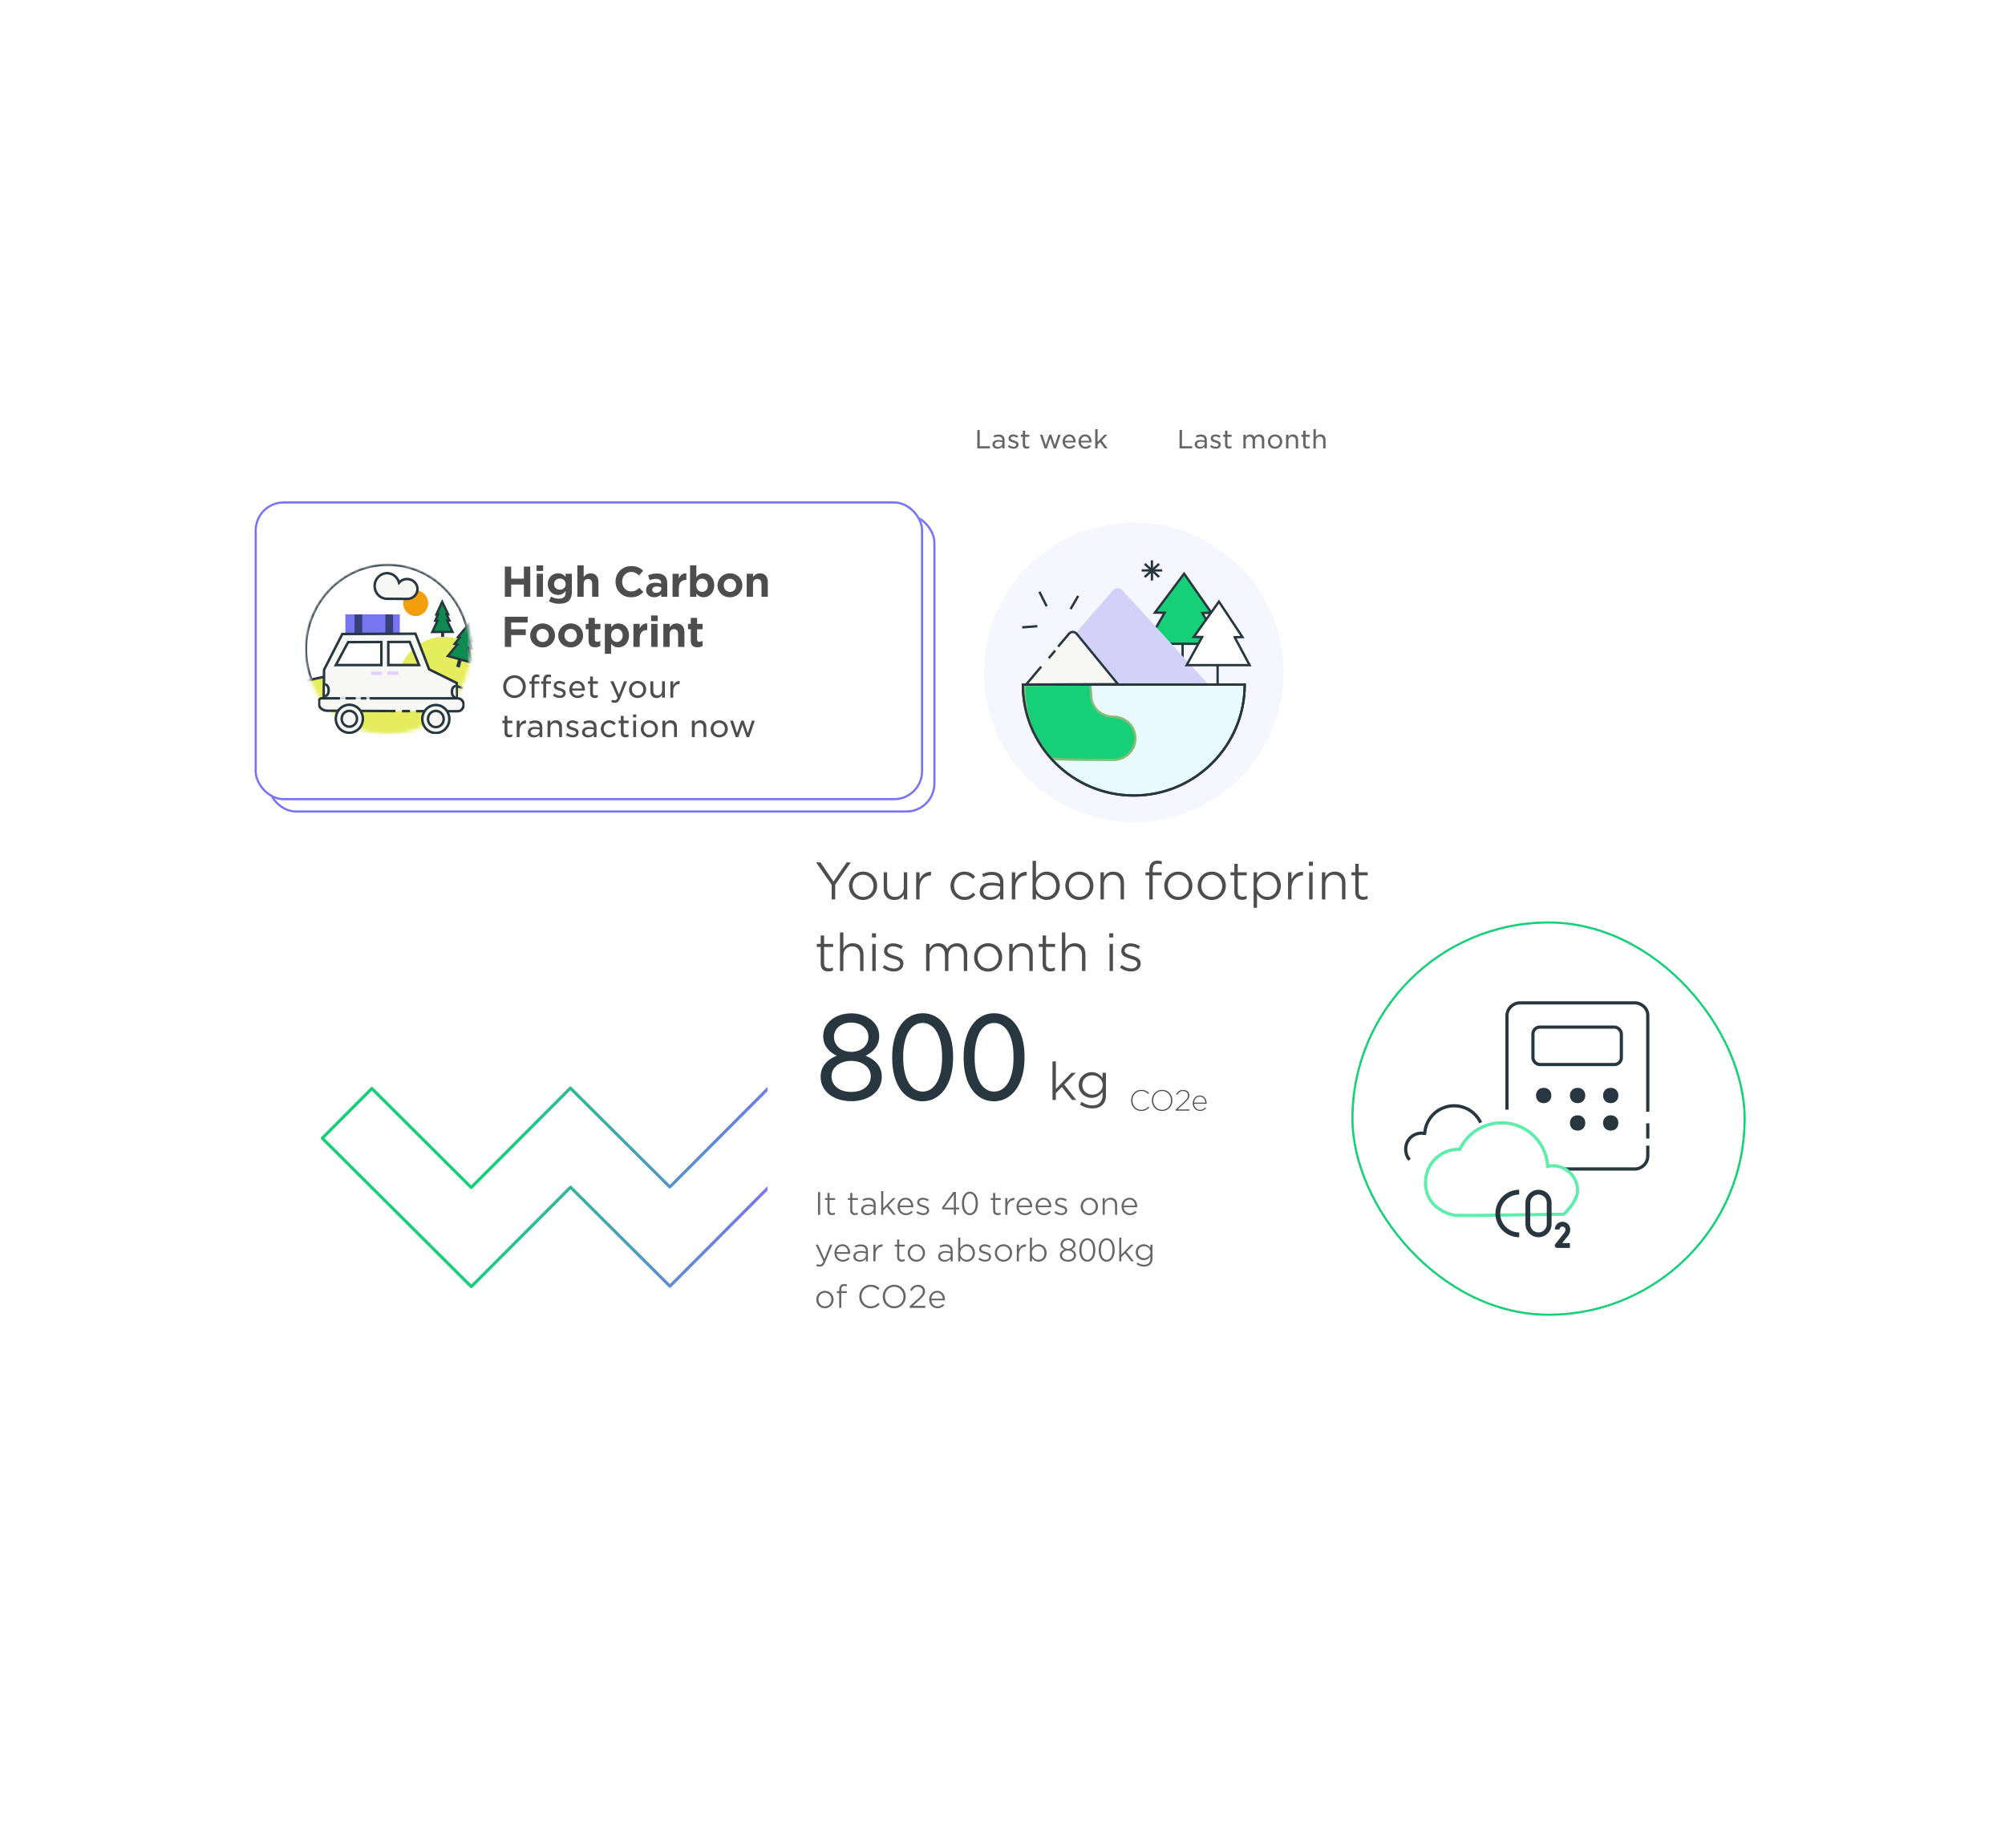 <svg width="560" height="516" viewBox="0 0 560 516" fill="none" xmlns="http://www.w3.org/2000/svg">
<g clip-path="url(#clip0_1270_43896)">
<path d="M284.116 317.416L270.31 303.614L242.528 331.382L214.772 303.728L187.077 331.495L159.307 303.866L131.612 331.633L103.856 303.979L90.008 317.862L131.637 359.323L159.352 331.551L187.108 359.205L214.803 331.438L242.574 359.067L284.116 317.416Z" stroke="url(#paint0_radial_1270_43896)" stroke-width="0.86" stroke-linecap="round" stroke-linejoin="round"/>
<g filter="url(#filter0_d_1270_43896)">
<g clip-path="url(#clip1_1270_43896)">
<rect x="214.352" y="99.606" width="204.635" height="295.978" rx="8.497" fill="white"/>
<g clip-path="url(#clip2_1270_43896)">
<rect width="117.018" height="32.716" transform="translate(258.161 106.15)" fill="white"/>
<rect x="264.704" y="112.693" width="52.346" height="19.63" rx="9.815" fill="white"/>
<path d="M272.958 124.693H276.488V124.069H273.639V119.533H272.958V124.693ZM278.745 124.261C278.256 124.261 277.845 123.998 277.845 123.552V123.538C277.845 123.084 278.228 122.793 278.901 122.793C279.334 122.793 279.688 122.871 279.95 122.956V123.289C279.95 123.864 279.419 124.261 278.745 124.261ZM278.596 124.778C279.249 124.778 279.674 124.48 279.936 124.147V124.693H280.581V122.368C280.581 121.879 280.454 121.496 280.184 121.227C279.908 120.95 279.49 120.801 278.937 120.801C278.362 120.801 277.944 120.936 277.526 121.127L277.717 121.659C278.065 121.496 278.412 121.39 278.859 121.39C279.546 121.39 279.943 121.73 279.943 122.368V122.496C279.61 122.396 279.284 122.332 278.809 122.332C277.852 122.332 277.186 122.758 277.186 123.573V123.587C277.186 124.367 277.88 124.778 278.596 124.778ZM283.086 124.764C283.865 124.764 284.475 124.353 284.475 123.594V123.58C284.475 122.892 283.837 122.659 283.249 122.481C282.759 122.332 282.299 122.198 282.299 121.858V121.843C282.299 121.553 282.561 121.34 282.979 121.34C283.334 121.34 283.738 121.482 284.099 121.709L284.39 121.22C283.993 120.957 283.468 120.787 283 120.787C282.242 120.787 281.675 121.227 281.675 121.914V121.928C281.675 122.637 282.334 122.85 282.923 123.02C283.412 123.162 283.844 123.297 283.844 123.658V123.672C283.844 124.005 283.546 124.218 283.114 124.218C282.681 124.218 282.228 124.048 281.81 123.736L281.484 124.204C281.937 124.558 282.54 124.764 283.086 124.764ZM286.761 124.757C287.052 124.757 287.272 124.7 287.477 124.587V124.027C287.286 124.119 287.123 124.161 286.924 124.161C286.563 124.161 286.329 123.998 286.329 123.573V121.439H287.492V120.858H286.329V119.731H285.67V120.858H285.152V121.439H285.67V123.665C285.67 124.459 286.138 124.757 286.761 124.757ZM291.78 124.721H292.368L293.354 121.822L294.332 124.721H294.92L296.239 120.858H295.558L294.615 123.8L293.637 120.844H293.077L292.099 123.8L291.163 120.858H290.469L291.78 124.721ZM298.705 124.778C299.428 124.778 299.91 124.494 300.286 124.062L299.882 123.701C299.57 124.02 299.223 124.218 298.719 124.218C298.081 124.218 297.536 123.786 297.451 123.02H300.421C300.428 122.942 300.435 122.885 300.435 122.814C300.435 121.695 299.79 120.773 298.627 120.773C297.557 120.773 296.777 121.666 296.777 122.772V122.786C296.777 123.977 297.642 124.778 298.705 124.778ZM297.443 122.545C297.521 121.843 297.982 121.333 298.62 121.333C299.322 121.333 299.705 121.886 299.761 122.545H297.443ZM303.149 124.778C303.872 124.778 304.354 124.494 304.73 124.062L304.326 123.701C304.014 124.02 303.667 124.218 303.163 124.218C302.526 124.218 301.98 123.786 301.895 123.02H304.865C304.872 122.942 304.879 122.885 304.879 122.814C304.879 121.695 304.234 120.773 303.071 120.773C302.001 120.773 301.221 121.666 301.221 122.772V122.786C301.221 123.977 302.086 124.778 303.149 124.778ZM301.888 122.545C301.966 121.843 302.426 121.333 303.064 121.333C303.766 121.333 304.149 121.886 304.205 122.545H301.888ZM305.892 124.693H306.559V123.665L307.267 122.942L308.565 124.693H309.358L307.721 122.481L309.309 120.858H308.48L306.559 122.878V119.313H305.892V124.693Z" fill="#666666"/>
<rect x="323.593" y="112.693" width="52.346" height="19.63" rx="9.815" fill="white"/>
<path d="M329.448 124.693H332.978V124.069H330.129V119.533H329.448V124.693ZM335.235 124.261C334.746 124.261 334.335 123.998 334.335 123.552V123.538C334.335 123.084 334.718 122.793 335.391 122.793C335.824 122.793 336.178 122.871 336.44 122.956V123.289C336.44 123.864 335.909 124.261 335.235 124.261ZM335.086 124.778C335.739 124.778 336.164 124.48 336.426 124.147V124.693H337.071V122.368C337.071 121.879 336.944 121.496 336.674 121.227C336.398 120.95 335.98 120.801 335.427 120.801C334.853 120.801 334.434 120.936 334.016 121.127L334.208 121.659C334.555 121.496 334.902 121.39 335.349 121.39C336.036 121.39 336.433 121.73 336.433 122.368V122.496C336.1 122.396 335.774 122.332 335.299 122.332C334.342 122.332 333.676 122.758 333.676 123.573V123.587C333.676 124.367 334.371 124.778 335.086 124.778ZM339.576 124.764C340.355 124.764 340.965 124.353 340.965 123.594V123.58C340.965 122.892 340.327 122.659 339.739 122.481C339.25 122.332 338.789 122.198 338.789 121.858V121.843C338.789 121.553 339.051 121.34 339.469 121.34C339.824 121.34 340.228 121.482 340.589 121.709L340.88 121.22C340.483 120.957 339.958 120.787 339.491 120.787C338.732 120.787 338.165 121.227 338.165 121.914V121.928C338.165 122.637 338.824 122.85 339.413 123.02C339.902 123.162 340.334 123.297 340.334 123.658V123.672C340.334 124.005 340.036 124.218 339.604 124.218C339.172 124.218 338.718 124.048 338.3 123.736L337.974 124.204C338.427 124.558 339.03 124.764 339.576 124.764ZM343.252 124.757C343.542 124.757 343.762 124.7 343.967 124.587V124.027C343.776 124.119 343.613 124.161 343.415 124.161C343.053 124.161 342.819 123.998 342.819 123.573V121.439H343.982V120.858H342.819V119.731H342.16V120.858H341.642V121.439H342.16V123.665C342.16 124.459 342.628 124.757 343.252 124.757ZM347.278 124.693H347.944V122.51C347.944 121.843 348.369 121.383 348.936 121.383C349.511 121.383 349.858 121.78 349.858 122.46V124.693H350.524V122.496C350.524 121.78 350.957 121.383 351.51 121.383C352.091 121.383 352.438 121.772 352.438 122.474V124.693H353.105V122.297C353.105 121.347 352.573 120.773 351.701 120.773C351.063 120.773 350.652 121.099 350.368 121.51C350.163 121.092 349.766 120.773 349.163 120.773C348.532 120.773 348.192 121.113 347.944 121.482V120.858H347.278V124.693ZM356.125 124.778C357.287 124.778 358.145 123.864 358.145 122.779V122.765C358.145 121.673 357.294 120.773 356.139 120.773C354.976 120.773 354.119 121.695 354.119 122.779V122.793C354.119 123.878 354.962 124.778 356.125 124.778ZM356.139 124.19C355.366 124.19 354.792 123.552 354.792 122.779V122.765C354.792 121.999 355.331 121.361 356.125 121.361C356.89 121.361 357.464 121.999 357.464 122.779V122.793C357.464 123.559 356.933 124.19 356.139 124.19ZM359.191 124.693H359.857V122.51C359.857 121.822 360.311 121.383 360.921 121.383C361.544 121.383 361.906 121.794 361.906 122.474V124.693H362.572V122.29C362.572 121.39 362.048 120.773 361.133 120.773C360.495 120.773 360.113 121.106 359.857 121.503V120.858H359.191V124.693ZM365.091 124.757C365.382 124.757 365.602 124.7 365.807 124.587V124.027C365.616 124.119 365.453 124.161 365.255 124.161C364.893 124.161 364.659 123.998 364.659 123.573V121.439H365.822V120.858H364.659V119.731H364V120.858H363.482V121.439H364V123.665C364 124.459 364.468 124.757 365.091 124.757ZM366.847 124.693H367.514V122.51C367.514 121.822 367.967 121.383 368.577 121.383C369.201 121.383 369.562 121.794 369.562 122.474V124.693H370.228V122.29C370.228 121.39 369.704 120.773 368.789 120.773C368.151 120.773 367.769 121.106 367.514 121.503V119.313H366.847V124.693Z" fill="#666666"/>
</g>
<path d="M316.669 229.084C339.776 229.084 358.507 210.352 358.507 187.246C358.507 164.14 339.776 145.409 316.669 145.409C293.563 145.409 274.832 164.14 274.832 187.246C274.832 210.352 293.563 229.084 316.669 229.084Z" fill="#F6F6FE"/>
<path d="M335.824 170.649L338.335 170.579L330.725 159.656L322.574 170.543L325.28 170.579L320.256 179.253H340.654L335.824 170.649Z" fill="#17CF79" stroke="#27363F" stroke-width="0.654" stroke-miterlimit="10"/>
<path d="M330.3 179.311V185.922" stroke="#27363F" stroke-width="0.654" stroke-miterlimit="10"/>
<path d="M337.587 190.672L313.591 164.401C312.954 163.618 311.797 163.5 311.014 164.137C310.917 164.217 310.829 164.305 310.75 164.401L300.245 176.516L311.783 190.614L337.587 190.672Z" fill="#D2D1FA"/>
<path d="M347.652 190.638C347.652 207.75 333.781 221.621 316.67 221.621C299.558 221.621 285.687 207.75 285.687 190.638H347.652Z" fill="#E8FAFD" stroke="#27363F" stroke-width="0.654" stroke-miterlimit="10"/>
<path d="M287.996 202.421C289.174 205.757 293.133 210.835 293.577 211.266C294.022 211.698 310.926 211.67 310.926 211.67C314.35 211.67 317.121 208.976 317.121 205.65C317.121 202.323 314.35 199.629 310.926 199.629C307.503 199.629 304.731 196.936 304.731 193.609L304.519 190.638L286.166 190.812C286.166 190.812 285.774 196.143 287.996 202.426V202.421Z" fill="#17CF79" stroke="#88BC76" stroke-width="0.654" stroke-miterlimit="10"/>
<path d="M344.85 177.423L347.017 177.362L340.452 167.473L333.421 177.332L335.754 177.362L331.421 185.217H349.016L344.85 177.426V177.423Z" fill="white" stroke="#27363F" stroke-width="0.654" stroke-miterlimit="10"/>
<path d="M340.083 185.059V190.759" stroke="#27363F" stroke-width="0.654" stroke-miterlimit="10"/>
<path d="M291.097 185.519L287.045 190.455L311.679 190.369L300.593 176.437C300.339 176.141 299.98 175.961 299.599 175.939C299.206 175.931 298.834 176.107 298.576 176.411L295.632 180L291.097 185.524V185.519Z" fill="#F7F8F6" stroke="#F7F8F6" stroke-width="0.654" stroke-miterlimit="10"/>
<path d="M294.71 181.14L292.925 183.269" stroke="#27363F" stroke-width="0.654" stroke-miterlimit="10"/>
<path d="M290.811 185.632L286.593 190.62L312.247 190.529L300.701 176.442C300.439 176.141 300.065 175.961 299.665 175.939C299.256 175.93 298.865 176.107 298.599 176.416L295.533 180.041" stroke="#27363F" stroke-width="0.654" stroke-miterlimit="10"/>
<g opacity="0.4">
<path opacity="0.4" d="M289.325 156.873C289.263 156.934 289.223 157.001 289.241 157.023C289.259 157.04 289.325 157.005 289.391 156.939C289.453 156.877 289.493 156.811 289.475 156.789C289.457 156.771 289.391 156.806 289.325 156.873Z" fill="white"/>
</g>
<g opacity="0.4">
<path opacity="0.4" d="M296.037 156.846C295.953 156.797 295.883 156.775 295.874 156.793C295.865 156.811 295.927 156.868 296.006 156.912C296.09 156.961 296.161 156.983 296.17 156.965C296.179 156.948 296.117 156.89 296.037 156.846Z" fill="white"/>
</g>
<g opacity="0.4">
<path opacity="0.4" d="M292.491 156.204C292.402 156.204 292.327 156.226 292.327 156.248C292.327 156.27 292.402 156.292 292.491 156.292C292.579 156.292 292.654 156.27 292.654 156.248C292.654 156.222 292.579 156.204 292.491 156.204Z" fill="white"/>
</g>
<path d="M290.305 164.724L292.337 168.767" stroke="#27363F" stroke-width="0.654" stroke-miterlimit="10"/>
<path d="M285.505 174.661L289.732 174.331" stroke="#27363F" stroke-width="0.654" stroke-miterlimit="10"/>
<path d="M299.009 169.549L301.138 165.881" stroke="#27363F" stroke-width="0.654" stroke-miterlimit="10"/>
<path d="M318.874 158.757H324.593" stroke="#27363F" stroke-width="0.654" stroke-miterlimit="10"/>
<path d="M321.733 155.941V161.576" stroke="#27363F" stroke-width="0.654" stroke-miterlimit="10"/>
<path d="M319.728 156.923L323.739 160.596" stroke="#27363F" stroke-width="0.654" stroke-miterlimit="10"/>
<path d="M323.739 156.923L319.728 160.596" stroke="#27363F" stroke-width="0.654" stroke-miterlimit="10"/>
<path d="M347.651 190.638C347.651 207.75 333.78 221.621 316.669 221.621C299.557 221.621 285.687 207.75 285.687 190.638H347.651Z" stroke="#27363F" stroke-width="0.654" stroke-miterlimit="10"/>
<path d="M232.287 250.627H233.279V246.53L237.631 240.306H236.469L232.797 245.636L229.154 240.306H227.934L232.287 246.544V250.627ZM241.043 250.797C243.311 250.797 244.984 248.968 244.984 246.841V246.813C244.984 244.672 243.325 242.872 241.071 242.872C238.789 242.872 237.13 244.701 237.13 246.841V246.87C237.13 248.996 238.774 250.797 241.043 250.797ZM241.071 249.932C239.398 249.932 238.122 248.557 238.122 246.841V246.813C238.122 245.126 239.327 243.737 241.043 243.737C242.701 243.737 243.977 245.126 243.977 246.841V246.87C243.977 248.543 242.772 249.932 241.071 249.932ZM249.786 250.797C251.118 250.797 251.941 250.116 252.437 249.266V250.627H253.387V243.056H252.437V247.409C252.437 248.897 251.388 249.932 250.013 249.932C248.595 249.932 247.773 248.982 247.773 247.508V243.056H246.823V247.72C246.823 249.535 247.914 250.797 249.786 250.797ZM255.888 250.627H256.838V247.564C256.838 245.211 258.269 243.949 259.971 243.949H260.042V242.929C258.581 242.872 257.405 243.808 256.838 245.112V243.056H255.888V250.627ZM269.341 250.797C270.759 250.797 271.666 250.187 272.432 249.322L271.808 248.741C271.199 249.422 270.419 249.932 269.398 249.932C267.754 249.932 266.463 248.557 266.463 246.841V246.813C266.463 245.112 267.711 243.737 269.327 243.737C270.405 243.737 271.113 244.29 271.737 244.928L272.375 244.261C271.666 243.51 270.773 242.872 269.356 242.872C267.158 242.872 265.471 244.715 265.471 246.841V246.87C265.471 248.996 267.144 250.797 269.341 250.797ZM276.65 249.989C275.572 249.989 274.622 249.393 274.622 248.387V248.344C274.622 247.352 275.459 246.7 276.947 246.7C277.954 246.7 278.734 246.87 279.343 247.026V247.82C279.343 249.096 278.11 249.989 276.65 249.989ZM276.522 250.797C277.897 250.797 278.79 250.145 279.315 249.436V250.627H280.251V245.948C280.251 244.998 279.981 244.29 279.471 243.765C278.918 243.226 278.096 242.943 277.047 242.943C275.969 242.943 275.147 243.198 274.325 243.581L274.622 244.375C275.331 244.034 276.054 243.793 276.962 243.793C278.45 243.793 279.315 244.545 279.315 245.977V246.274C278.62 246.076 277.926 245.948 276.919 245.948C274.977 245.948 273.644 246.813 273.644 248.401V248.429C273.644 249.989 275.104 250.797 276.522 250.797ZM282.609 250.627H283.559V247.564C283.559 245.211 284.991 243.949 286.692 243.949H286.763V242.929C285.303 242.872 284.126 243.808 283.559 245.112V243.056H282.609V250.627ZM292.359 250.797C294.173 250.797 296.002 249.322 296.002 246.841V246.813C296.002 244.332 294.173 242.872 292.359 242.872C290.913 242.872 289.991 243.694 289.353 244.644V239.866H288.403V250.627H289.353V249.096C289.963 249.989 290.898 250.797 292.359 250.797ZM292.203 249.918C290.714 249.918 289.311 248.684 289.311 246.856V246.827C289.311 244.998 290.714 243.751 292.203 243.751C293.705 243.751 294.996 244.956 294.996 246.841V246.87C294.996 248.784 293.748 249.918 292.203 249.918ZM301.449 250.797C303.717 250.797 305.39 248.968 305.39 246.841V246.813C305.39 244.672 303.732 242.872 301.478 242.872C299.195 242.872 297.536 244.701 297.536 246.841V246.87C297.536 248.996 299.181 250.797 301.449 250.797ZM301.478 249.932C299.805 249.932 298.529 248.557 298.529 246.841V246.813C298.529 245.126 299.734 243.737 301.449 243.737C303.108 243.737 304.384 245.126 304.384 246.841V246.87C304.384 248.543 303.179 249.932 301.478 249.932ZM307.371 250.627H308.321V246.274C308.321 244.786 309.37 243.751 310.745 243.751C312.163 243.751 312.985 244.687 312.985 246.175V250.627H313.935V245.948C313.935 244.148 312.843 242.872 310.972 242.872C309.639 242.872 308.817 243.552 308.321 244.403V243.056H307.371V250.627ZM321.005 250.627H321.955V243.907H324.464V243.056H321.955V242.404C321.955 241.227 322.408 240.66 323.372 240.66C323.755 240.66 324.067 240.717 324.478 240.845V239.994C324.124 239.881 323.783 239.81 323.287 239.81C322.593 239.81 322.054 240.022 321.671 240.405C321.246 240.83 321.005 241.497 321.005 242.362V243.056H319.941V243.907H321.005V250.627ZM329.098 250.797C331.366 250.797 333.039 248.968 333.039 246.841V246.813C333.039 244.672 331.381 242.872 329.126 242.872C326.844 242.872 325.185 244.701 325.185 246.841V246.87C325.185 248.996 326.83 250.797 329.098 250.797ZM329.126 249.932C327.454 249.932 326.178 248.557 326.178 246.841V246.813C326.178 245.126 327.383 243.737 329.098 243.737C330.757 243.737 332.033 245.126 332.033 246.841V246.87C332.033 248.543 330.828 249.932 329.126 249.932ZM338.437 250.797C340.705 250.797 342.378 248.968 342.378 246.841V246.813C342.378 244.672 340.719 242.872 338.465 242.872C336.182 242.872 334.524 244.701 334.524 246.841V246.87C334.524 248.996 336.168 250.797 338.437 250.797ZM338.465 249.932C336.792 249.932 335.516 248.557 335.516 246.841V246.813C335.516 245.126 336.721 243.737 338.437 243.737C340.095 243.737 341.371 245.126 341.371 246.841V246.87C341.371 248.543 340.166 249.932 338.465 249.932ZM346.882 250.754C347.406 250.754 347.789 250.655 348.186 250.471V249.62C347.775 249.804 347.463 249.89 347.08 249.89C346.272 249.89 345.705 249.521 345.705 248.529V243.907H348.229V243.056H345.705V240.703H344.755V243.056H343.678V243.907H344.755V248.642C344.755 250.145 345.691 250.754 346.882 250.754ZM353.938 249.918C352.45 249.918 351.046 248.684 351.046 246.856V246.827C351.046 244.998 352.45 243.751 353.938 243.751C355.441 243.751 356.731 244.956 356.731 246.841V246.87C356.731 248.784 355.484 249.918 353.938 249.918ZM350.139 252.98H351.089V249.096C351.698 249.989 352.634 250.797 354.094 250.797C355.909 250.797 357.738 249.322 357.738 246.841V246.813C357.738 244.332 355.909 242.872 354.094 242.872C352.648 242.872 351.727 243.694 351.089 244.644V243.056H350.139V252.98ZM359.768 250.627H360.718V247.564C360.718 245.211 362.15 243.949 363.851 243.949H363.922V242.929C362.462 242.872 361.285 243.808 360.718 245.112V243.056H359.768V250.627ZM365.577 241.256H366.696V240.107H365.577V241.256ZM365.662 250.627H366.611V243.056H365.662V250.627ZM369.211 250.627H370.161V246.274C370.161 244.786 371.21 243.751 372.585 243.751C374.002 243.751 374.825 244.687 374.825 246.175V250.627H375.775V245.948C375.775 244.148 374.683 242.872 372.812 242.872C371.479 242.872 370.657 243.552 370.161 244.403V243.056H369.211V250.627ZM380.657 250.754C381.182 250.754 381.565 250.655 381.962 250.471V249.62C381.55 249.804 381.239 249.89 380.856 249.89C380.048 249.89 379.481 249.521 379.481 248.529V243.907H382.004V243.056H379.481V240.703H378.531V243.056H377.453V243.907H378.531V248.642C378.531 250.145 379.466 250.754 380.657 250.754ZM231.351 270.754C231.876 270.754 232.258 270.655 232.655 270.471V269.62C232.244 269.804 231.932 269.89 231.55 269.89C230.741 269.89 230.174 269.521 230.174 268.529V263.907H232.698V263.056H230.174V260.703H229.225V263.056H228.147V263.907H229.225V268.642C229.225 270.145 230.16 270.754 231.351 270.754ZM234.608 270.627H235.558V266.274C235.558 264.786 236.607 263.751 237.982 263.751C239.4 263.751 240.222 264.687 240.222 266.175V270.627H241.172V265.948C241.172 264.148 240.08 262.872 238.209 262.872C236.876 262.872 236.054 263.552 235.558 264.403V259.866H234.608V270.627ZM243.545 261.256H244.665V260.107H243.545V261.256ZM243.63 270.627H244.58V263.056H243.63V270.627ZM249.66 270.768C251.149 270.768 252.326 269.932 252.326 268.529V268.5C252.326 267.153 251.05 266.7 249.859 266.345C248.81 266.048 247.832 265.75 247.832 264.97V264.942C247.832 264.247 248.455 263.737 249.419 263.737C250.171 263.737 250.993 264.034 251.702 264.488L252.156 263.751C251.39 263.226 250.355 262.9 249.448 262.9C247.959 262.9 246.91 263.779 246.91 265.055V265.084C246.91 266.445 248.243 266.841 249.448 267.196C250.469 267.479 251.39 267.777 251.39 268.599V268.628C251.39 269.422 250.667 269.932 249.703 269.932C248.781 269.932 247.874 269.592 247.038 268.954L246.527 269.663C247.364 270.343 248.569 270.768 249.66 270.768ZM258.671 270.627H259.621V266.274C259.621 264.828 260.599 263.751 261.861 263.751C263.137 263.751 263.931 264.644 263.931 266.133V270.627H264.881V266.246C264.881 264.658 265.901 263.751 267.106 263.751C268.411 263.751 269.19 264.63 269.19 266.175V270.627H270.14V265.977C270.14 264.091 269.049 262.872 267.276 262.872C265.916 262.872 265.107 263.609 264.583 264.446C264.172 263.581 263.364 262.872 262.102 262.872C260.783 262.872 260.103 263.595 259.621 264.361V263.056H258.671V270.627ZM275.967 270.797C278.236 270.797 279.908 268.968 279.908 266.841V266.813C279.908 264.672 278.25 262.872 275.996 262.872C273.713 262.872 272.054 264.701 272.054 266.841V266.87C272.054 268.996 273.699 270.797 275.967 270.797ZM275.996 269.932C274.323 269.932 273.047 268.557 273.047 266.841V266.813C273.047 265.126 274.252 263.737 275.967 263.737C277.626 263.737 278.902 265.126 278.902 266.841V266.87C278.902 268.543 277.697 269.932 275.996 269.932ZM281.889 270.627H282.839V266.274C282.839 264.786 283.888 263.751 285.263 263.751C286.681 263.751 287.503 264.687 287.503 266.175V270.627H288.453V265.948C288.453 264.148 287.361 262.872 285.49 262.872C284.157 262.872 283.335 263.552 282.839 264.403V263.056H281.889V270.627ZM293.336 270.754C293.86 270.754 294.243 270.655 294.64 270.471V269.62C294.229 269.804 293.917 269.89 293.534 269.89C292.726 269.89 292.159 269.521 292.159 268.529V263.907H294.683V263.056H292.159V260.703H291.209V263.056H290.132V263.907H291.209V268.642C291.209 270.145 292.145 270.754 293.336 270.754ZM296.593 270.627H297.543V266.274C297.543 264.786 298.592 263.751 299.967 263.751C301.385 263.751 302.207 264.687 302.207 266.175V270.627H303.157V265.948C303.157 264.148 302.065 262.872 300.194 262.872C298.861 262.872 298.039 263.552 297.543 264.403V259.866H296.593V270.627ZM309.815 261.256H310.935V260.107H309.815V261.256ZM309.9 270.627H310.85V263.056H309.9V270.627ZM315.93 270.768C317.419 270.768 318.596 269.932 318.596 268.529V268.5C318.596 267.153 317.32 266.7 316.129 266.345C315.08 266.048 314.102 265.75 314.102 264.97V264.942C314.102 264.247 314.725 263.737 315.689 263.737C316.441 263.737 317.263 264.034 317.972 264.488L318.425 263.751C317.66 263.226 316.625 262.9 315.718 262.9C314.229 262.9 313.18 263.779 313.18 265.055V265.084C313.18 266.445 314.513 266.841 315.718 267.196C316.738 267.479 317.66 267.777 317.66 268.599V268.628C317.66 269.422 316.937 269.932 315.973 269.932C315.051 269.932 314.144 269.592 313.308 268.954L312.797 269.663C313.634 270.343 314.839 270.768 315.93 270.768Z" fill="#4D4D4D"/>
<path d="M237.744 306.987C242.618 306.987 246.283 304.304 246.283 300.182V300.084C246.283 297.27 244.418 295.34 241.768 294.293C243.862 293.246 245.563 291.545 245.563 288.862V288.764C245.563 285.067 242.03 282.45 237.744 282.45C233.458 282.45 229.925 285.067 229.925 288.764V288.862C229.925 291.545 231.593 293.246 233.687 294.293C231.004 295.34 229.205 297.303 229.205 300.149V300.247C229.205 304.238 232.836 306.987 237.744 306.987ZM237.744 293.213C235.061 293.213 232.935 291.479 232.935 289.058V288.993C232.935 286.703 234.963 285.034 237.744 285.034C240.525 285.034 242.553 286.735 242.553 288.993V289.058C242.553 291.512 240.426 293.213 237.744 293.213ZM237.744 304.402C234.276 304.402 232.247 302.472 232.247 300.084V300.018C232.247 297.466 234.668 295.732 237.744 295.732C240.819 295.732 243.207 297.466 243.207 300.018V300.084C243.207 302.472 241.179 304.402 237.744 304.402ZM257.664 307.019C262.604 307.019 266.203 302.406 266.203 294.849V294.522C266.203 286.964 262.637 282.417 257.729 282.417C252.757 282.417 249.191 287.03 249.191 294.587V294.914C249.191 302.472 252.691 307.019 257.664 307.019ZM257.697 285.132C260.837 285.132 263.128 288.469 263.128 294.587V294.914C263.128 301 260.837 304.304 257.697 304.304C254.556 304.304 252.266 300.967 252.266 294.849V294.522C252.266 288.404 254.556 285.132 257.697 285.132ZM277.617 307.019C282.557 307.019 286.156 302.406 286.156 294.849V294.522C286.156 286.964 282.59 282.417 277.682 282.417C272.709 282.417 269.143 287.03 269.143 294.587V294.914C269.143 302.472 272.644 307.019 277.617 307.019ZM277.65 285.132C280.79 285.132 283.08 288.469 283.08 294.587V294.914C283.08 301 280.79 304.304 277.65 304.304C274.509 304.304 272.219 300.967 272.219 294.849V294.522C272.219 288.404 274.509 285.132 277.65 285.132Z" fill="#27363F"/>
<path d="M293.96 306.627H294.91V304.713L296.583 303.026L299.418 306.627H300.581L297.235 302.345L300.482 299.056H299.263L294.91 303.579V295.866H293.96V306.627ZM305.051 305.181C303.577 305.181 302.287 304.075 302.287 302.473V302.445C302.287 300.786 303.548 299.751 305.051 299.751C306.54 299.751 307.986 300.814 307.986 302.445V302.473C307.986 304.089 306.54 305.181 305.051 305.181ZM305.094 309.008C306.27 309.008 307.263 308.668 307.929 308.002C308.539 307.392 308.893 306.513 308.893 305.365V299.056H307.943V300.488C307.319 299.637 306.355 298.872 304.895 298.872C303.081 298.872 301.294 300.261 301.294 302.459V302.487C301.294 304.67 303.066 306.06 304.895 306.06C306.341 306.06 307.291 305.294 307.943 304.387V305.365C307.943 307.222 306.795 308.172 305.108 308.172C304.002 308.172 303.01 307.818 302.117 307.165L301.635 307.917C302.669 308.64 303.846 309.008 305.094 309.008ZM318.747 309.721C319.759 309.721 320.427 309.313 321 308.739L320.765 308.504C320.223 309.054 319.618 309.407 318.762 309.407C317.357 309.407 316.281 308.237 316.281 306.769V306.753C316.281 305.3 317.341 304.13 318.754 304.13C319.657 304.13 320.238 304.507 320.717 304.978L320.969 304.727C320.395 304.193 319.799 303.816 318.762 303.816C317.121 303.816 315.92 305.151 315.92 306.769V306.784C315.92 308.418 317.121 309.721 318.747 309.721ZM324.571 309.721C326.306 309.721 327.445 308.331 327.445 306.769V306.753C327.445 305.198 326.314 303.816 324.579 303.816C322.852 303.816 321.713 305.206 321.713 306.769V306.784C321.713 308.339 322.844 309.721 324.571 309.721ZM324.587 309.407C323.119 309.407 322.074 308.198 322.074 306.769V306.753C322.074 305.324 323.103 304.13 324.571 304.13C326.032 304.13 327.076 305.34 327.076 306.769V306.784C327.076 308.213 326.055 309.407 324.587 309.407ZM328.344 309.627H332.239V309.289H328.902L330.849 307.491C331.839 306.572 332.176 306.07 332.176 305.371V305.355C332.176 304.499 331.462 303.832 330.48 303.832C329.507 303.832 328.941 304.311 328.478 305.057L328.745 305.23C329.185 304.554 329.695 304.138 330.449 304.138C331.203 304.138 331.807 304.656 331.807 305.387C331.807 305.936 331.54 306.415 330.614 307.271L328.344 309.375V309.627ZM335.185 309.721C335.962 309.721 336.488 309.383 336.889 308.912L336.653 308.708C336.315 309.101 335.844 309.415 335.2 309.415C334.329 309.415 333.559 308.763 333.497 307.687H337.014V307.562C337.014 306.392 336.323 305.387 335.114 305.387C333.991 305.387 333.143 306.337 333.143 307.546V307.562C333.143 308.865 334.085 309.721 335.185 309.721ZM333.497 307.389C333.559 306.423 334.219 305.693 335.106 305.693C336.095 305.693 336.606 306.517 336.661 307.389H333.497Z" fill="#4D4D4D"/>
<rect width="102.039" height="82.531" transform="translate(227.438 315.627)" fill="white"/>
<path d="M228.459 338.713H229.07V332.362H228.459V338.713ZM232.417 338.792C232.74 338.792 232.975 338.731 233.22 338.617V338.094C232.967 338.207 232.775 338.259 232.539 338.259C232.042 338.259 231.693 338.033 231.693 337.422V334.578H233.246V334.054H231.693V332.606H231.108V334.054H230.445V334.578H231.108V337.492C231.108 338.416 231.684 338.792 232.417 338.792ZM238.786 338.792C239.109 338.792 239.344 338.731 239.588 338.617V338.094C239.335 338.207 239.143 338.259 238.908 338.259C238.411 338.259 238.062 338.033 238.062 337.422V334.578H239.615V334.054H238.062V332.606H237.477V334.054H236.814V334.578H237.477V337.492C237.477 338.416 238.053 338.792 238.786 338.792ZM242.36 338.32C241.697 338.32 241.113 337.954 241.113 337.335V337.308C241.113 336.698 241.628 336.296 242.544 336.296C243.163 336.296 243.643 336.401 244.018 336.497V336.986C244.018 337.771 243.259 338.32 242.36 338.32ZM242.282 338.818C243.128 338.818 243.678 338.416 244.001 337.98V338.713H244.576V335.834C244.576 335.25 244.411 334.813 244.097 334.491C243.756 334.159 243.25 333.985 242.605 333.985C241.942 333.985 241.436 334.142 240.93 334.377L241.113 334.866C241.549 334.656 241.994 334.508 242.552 334.508C243.468 334.508 244.001 334.97 244.001 335.852V336.035C243.573 335.913 243.146 335.834 242.526 335.834C241.331 335.834 240.511 336.366 240.511 337.343V337.361C240.511 338.32 241.409 338.818 242.282 338.818ZM246.115 338.713H246.699V337.535L247.729 336.497L249.474 338.713H250.189L248.13 336.078L250.128 334.054H249.378L246.699 336.837V332.091H246.115V338.713ZM253.01 338.818C253.891 338.818 254.458 338.46 254.929 337.945L254.554 337.605C254.17 338.006 253.699 338.303 253.027 338.303C252.164 338.303 251.396 337.684 251.3 336.611H255.069C255.086 336.523 255.086 336.488 255.086 336.401C255.086 335.031 254.266 333.941 252.923 333.941C251.649 333.941 250.698 335.023 250.698 336.375V336.392C250.698 337.841 251.753 338.818 253.01 338.818ZM251.3 336.139C251.387 335.171 252.041 334.456 252.905 334.456C253.9 334.456 254.406 335.25 254.475 336.139H251.3ZM257.87 338.8C258.786 338.8 259.51 338.286 259.51 337.422V337.404C259.51 336.576 258.725 336.296 257.992 336.078C257.346 335.895 256.744 335.712 256.744 335.232V335.215C256.744 334.787 257.128 334.473 257.721 334.473C258.184 334.473 258.69 334.656 259.126 334.935L259.405 334.482C258.934 334.159 258.297 333.958 257.739 333.958C256.823 333.958 256.177 334.499 256.177 335.284V335.302C256.177 336.139 256.997 336.384 257.739 336.602C258.367 336.776 258.934 336.959 258.934 337.466V337.483C258.934 337.972 258.489 338.286 257.896 338.286C257.329 338.286 256.771 338.076 256.256 337.684L255.942 338.12C256.456 338.539 257.198 338.8 257.87 338.8ZM266.425 338.713H266.983V337.213H267.899V336.706H266.983V332.327H266.276L263.092 336.689L263.24 337.213H266.425V338.713ZM266.425 336.715H263.703L266.425 332.999V336.715ZM270.882 338.818C272.156 338.818 273.124 337.596 273.124 335.564V335.494C273.124 333.461 272.164 332.257 270.899 332.257C269.617 332.257 268.657 333.479 268.657 335.511V335.581C268.657 337.614 269.599 338.818 270.882 338.818ZM270.89 332.789C271.824 332.789 272.513 333.784 272.513 335.511V335.581C272.513 337.308 271.815 338.286 270.89 338.286C269.957 338.286 269.268 337.291 269.268 335.564V335.494C269.268 333.766 269.966 332.789 270.89 332.789ZM278.683 338.792C279.005 338.792 279.241 338.731 279.485 338.617V338.094C279.232 338.207 279.04 338.259 278.805 338.259C278.307 338.259 277.958 338.033 277.958 337.422V334.578H279.511V334.054H277.958V332.606H277.374V334.054H276.711V334.578H277.374V337.492C277.374 338.416 277.95 338.792 278.683 338.792ZM280.774 338.713H281.359V336.829C281.359 335.38 282.24 334.604 283.287 334.604H283.33V333.976C282.432 333.941 281.708 334.517 281.359 335.319V334.054H280.774V338.713ZM286.221 338.818C287.102 338.818 287.669 338.46 288.14 337.945L287.765 337.605C287.381 338.006 286.91 338.303 286.238 338.303C285.374 338.303 284.607 337.684 284.511 336.611H288.28C288.297 336.523 288.297 336.488 288.297 336.401C288.297 335.031 287.477 333.941 286.133 333.941C284.86 333.941 283.909 335.023 283.909 336.375V336.392C283.909 337.841 284.964 338.818 286.221 338.818ZM284.511 336.139C284.598 335.171 285.252 334.456 286.116 334.456C287.11 334.456 287.616 335.25 287.686 336.139H284.511ZM291.56 338.818C292.442 338.818 293.009 338.46 293.48 337.945L293.105 337.605C292.721 338.006 292.25 338.303 291.578 338.303C290.714 338.303 289.946 337.684 289.85 336.611H293.619C293.637 336.523 293.637 336.488 293.637 336.401C293.637 335.031 292.817 333.941 291.473 333.941C290.199 333.941 289.249 335.023 289.249 336.375V336.392C289.249 337.841 290.304 338.818 291.56 338.818ZM289.85 336.139C289.938 335.171 290.592 334.456 291.456 334.456C292.45 334.456 292.956 335.25 293.026 336.139H289.85ZM296.42 338.8C297.337 338.8 298.061 338.286 298.061 337.422V337.404C298.061 336.576 297.275 336.296 296.543 336.078C295.897 335.895 295.295 335.712 295.295 335.232V335.215C295.295 334.787 295.679 334.473 296.272 334.473C296.735 334.473 297.241 334.656 297.677 334.935L297.956 334.482C297.485 334.159 296.848 333.958 296.29 333.958C295.374 333.958 294.728 334.499 294.728 335.284V335.302C294.728 336.139 295.548 336.384 296.29 336.602C296.918 336.776 297.485 336.959 297.485 337.466V337.483C297.485 337.972 297.04 338.286 296.447 338.286C295.88 338.286 295.321 338.076 294.806 337.684L294.492 338.12C295.007 338.539 295.749 338.8 296.42 338.8ZM304.243 338.818C305.638 338.818 306.668 337.692 306.668 336.384V336.366C306.668 335.049 305.647 333.941 304.26 333.941C302.855 333.941 301.835 335.066 301.835 336.384V336.401C301.835 337.71 302.847 338.818 304.243 338.818ZM304.26 338.286C303.231 338.286 302.445 337.439 302.445 336.384V336.366C302.445 335.328 303.187 334.473 304.243 334.473C305.263 334.473 306.048 335.328 306.048 336.384V336.401C306.048 337.431 305.307 338.286 304.26 338.286ZM307.974 338.713H308.559V336.035C308.559 335.119 309.204 334.482 310.05 334.482C310.923 334.482 311.429 335.058 311.429 335.974V338.713H312.013V335.834C312.013 334.726 311.342 333.941 310.19 333.941C309.37 333.941 308.864 334.36 308.559 334.883V334.054H307.974V338.713ZM315.559 338.818C316.44 338.818 317.007 338.46 317.478 337.945L317.103 337.605C316.719 338.006 316.248 338.303 315.576 338.303C314.713 338.303 313.945 337.684 313.849 336.611H317.618C317.635 336.523 317.635 336.488 317.635 336.401C317.635 335.031 316.815 333.941 315.472 333.941C314.198 333.941 313.247 335.023 313.247 336.375V336.392C313.247 337.841 314.303 338.818 315.559 338.818ZM313.849 336.139C313.936 335.171 314.591 334.456 315.454 334.456C316.449 334.456 316.955 335.25 317.025 336.139H313.849ZM230.274 351.067L228.468 347.054H227.813L229.986 351.696C229.672 352.42 229.384 352.664 228.939 352.664C228.625 352.664 228.415 352.603 228.18 352.49L227.979 352.969C228.293 353.118 228.572 353.196 228.948 353.196C229.628 353.196 230.09 352.847 230.492 351.87L232.481 347.054H231.844L230.274 351.067ZM235.376 351.818C236.257 351.818 236.824 351.46 237.295 350.945L236.92 350.605C236.536 351.006 236.065 351.303 235.393 351.303C234.529 351.303 233.762 350.684 233.666 349.611H237.434C237.452 349.523 237.452 349.488 237.452 349.401C237.452 348.031 236.632 346.941 235.288 346.941C234.015 346.941 233.064 348.023 233.064 349.375V349.392C233.064 350.841 234.119 351.818 235.376 351.818ZM233.666 349.139C233.753 348.171 234.407 347.456 235.271 347.456C236.265 347.456 236.771 348.25 236.841 349.139H233.666ZM240.192 351.32C239.529 351.32 238.944 350.954 238.944 350.335V350.308C238.944 349.698 239.459 349.296 240.375 349.296C240.995 349.296 241.474 349.401 241.85 349.497V349.986C241.85 350.771 241.091 351.32 240.192 351.32ZM240.113 351.818C240.96 351.818 241.509 351.416 241.832 350.98V351.713H242.408V348.834C242.408 348.25 242.242 347.813 241.928 347.491C241.588 347.159 241.082 346.985 240.436 346.985C239.773 346.985 239.267 347.142 238.761 347.377L238.944 347.866C239.381 347.656 239.826 347.508 240.384 347.508C241.3 347.508 241.832 347.97 241.832 348.852V349.035C241.405 348.913 240.977 348.834 240.358 348.834C239.162 348.834 238.342 349.366 238.342 350.343V350.361C238.342 351.32 239.241 351.818 240.113 351.818ZM243.946 351.713H244.531V349.829C244.531 348.38 245.412 347.604 246.459 347.604H246.503V346.976C245.604 346.941 244.88 347.517 244.531 348.319V347.054H243.946V351.713ZM251.877 351.792C252.199 351.792 252.435 351.731 252.679 351.617V351.094C252.426 351.207 252.234 351.259 251.999 351.259C251.501 351.259 251.152 351.033 251.152 350.422V347.578H252.705V347.054H251.152V345.606H250.568V347.054H249.905V347.578H250.568V350.492C250.568 351.416 251.144 351.792 251.877 351.792ZM255.934 351.818C257.33 351.818 258.36 350.692 258.36 349.384V349.366C258.36 348.049 257.339 346.941 255.952 346.941C254.547 346.941 253.526 348.066 253.526 349.384V349.401C253.526 350.71 254.538 351.818 255.934 351.818ZM255.952 351.286C254.922 351.286 254.137 350.439 254.137 349.384V349.366C254.137 348.328 254.879 347.473 255.934 347.473C256.955 347.473 257.74 348.328 257.74 349.384V349.401C257.74 350.431 256.999 351.286 255.952 351.286ZM263.873 351.32C263.21 351.32 262.626 350.954 262.626 350.335V350.308C262.626 349.698 263.14 349.296 264.056 349.296C264.676 349.296 265.156 349.401 265.531 349.497V349.986C265.531 350.771 264.772 351.32 263.873 351.32ZM263.795 351.818C264.641 351.818 265.191 351.416 265.513 350.98V351.713H266.089V348.834C266.089 348.25 265.923 347.813 265.609 347.491C265.269 347.159 264.763 346.985 264.117 346.985C263.454 346.985 262.948 347.142 262.442 347.377L262.626 347.866C263.062 347.656 263.507 347.508 264.065 347.508C264.981 347.508 265.513 347.97 265.513 348.852V349.035C265.086 348.913 264.658 348.834 264.039 348.834C262.844 348.834 262.024 349.366 262.024 350.343V350.361C262.024 351.32 262.922 351.818 263.795 351.818ZM270.062 351.818C271.178 351.818 272.304 350.91 272.304 349.384V349.366C272.304 347.84 271.178 346.941 270.062 346.941C269.172 346.941 268.605 347.447 268.212 348.031V345.091H267.628V351.713H268.212V350.771C268.587 351.32 269.163 351.818 270.062 351.818ZM269.966 351.277C269.05 351.277 268.186 350.518 268.186 349.392V349.375C268.186 348.25 269.05 347.482 269.966 347.482C270.891 347.482 271.684 348.223 271.684 349.384V349.401C271.684 350.579 270.917 351.277 269.966 351.277ZM275.167 351.8C276.083 351.8 276.808 351.286 276.808 350.422V350.404C276.808 349.576 276.022 349.296 275.289 349.078C274.644 348.895 274.042 348.712 274.042 348.232V348.215C274.042 347.787 274.426 347.473 275.019 347.473C275.481 347.473 275.987 347.656 276.424 347.935L276.703 347.482C276.232 347.159 275.595 346.958 275.036 346.958C274.12 346.958 273.475 347.499 273.475 348.284V348.302C273.475 349.139 274.295 349.384 275.036 349.602C275.665 349.776 276.232 349.959 276.232 350.466V350.483C276.232 350.972 275.787 351.286 275.194 351.286C274.626 351.286 274.068 351.076 273.553 350.684L273.239 351.12C273.754 351.539 274.496 351.8 275.167 351.8ZM280.265 351.818C281.661 351.818 282.69 350.692 282.69 349.384V349.366C282.69 348.049 281.67 346.941 280.283 346.941C278.878 346.941 277.857 348.066 277.857 349.384V349.401C277.857 350.71 278.869 351.818 280.265 351.818ZM280.283 351.286C279.253 351.286 278.468 350.439 278.468 349.384V349.366C278.468 348.328 279.209 347.473 280.265 347.473C281.286 347.473 282.071 348.328 282.071 349.384V349.401C282.071 350.431 281.329 351.286 280.283 351.286ZM283.997 351.713H284.581V349.829C284.581 348.38 285.462 347.604 286.509 347.604H286.553V346.976C285.654 346.941 284.93 347.517 284.581 348.319V347.054H283.997V351.713ZM290.084 351.818C291.2 351.818 292.326 350.91 292.326 349.384V349.366C292.326 347.84 291.2 346.941 290.084 346.941C289.194 346.941 288.627 347.447 288.234 348.031V345.091H287.65V351.713H288.234V350.771C288.609 351.32 289.185 351.818 290.084 351.818ZM289.988 351.277C289.072 351.277 288.208 350.518 288.208 349.392V349.375C288.208 348.25 289.072 347.482 289.988 347.482C290.912 347.482 291.706 348.223 291.706 349.384V349.401C291.706 350.579 290.939 351.277 289.988 351.277ZM298.28 351.809C299.562 351.809 300.539 351.085 300.539 350.021V349.994C300.539 349.244 299.99 348.694 299.248 348.424C299.833 348.162 300.339 347.682 300.339 346.95V346.923C300.339 345.938 299.362 345.266 298.28 345.266C297.189 345.266 296.221 345.938 296.221 346.923V346.95C296.221 347.691 296.727 348.162 297.312 348.424C296.561 348.694 296.02 349.253 296.02 349.994V350.029C296.02 351.076 296.989 351.809 298.28 351.809ZM298.28 348.215C297.477 348.215 296.823 347.7 296.823 346.976V346.958C296.823 346.278 297.451 345.781 298.28 345.781C299.109 345.781 299.737 346.278 299.737 346.958V346.976C299.737 347.7 299.083 348.215 298.28 348.215ZM298.28 351.294C297.242 351.294 296.622 350.71 296.622 350.021V349.994C296.622 349.253 297.355 348.712 298.28 348.712C299.196 348.712 299.938 349.253 299.938 349.994V350.021C299.938 350.71 299.318 351.294 298.28 351.294ZM303.679 351.818C304.953 351.818 305.921 350.596 305.921 348.564V348.494C305.921 346.461 304.962 345.257 303.697 345.257C302.414 345.257 301.455 346.479 301.455 348.511V348.581C301.455 350.614 302.397 351.818 303.679 351.818ZM303.688 345.789C304.621 345.789 305.311 346.784 305.311 348.511V348.581C305.311 350.308 304.613 351.286 303.688 351.286C302.754 351.286 302.065 350.291 302.065 348.564V348.494C302.065 346.766 302.763 345.789 303.688 345.789ZM309.087 351.818C310.361 351.818 311.329 350.596 311.329 348.564V348.494C311.329 346.461 310.37 345.257 309.105 345.257C307.822 345.257 306.863 346.479 306.863 348.511V348.581C306.863 350.614 307.805 351.818 309.087 351.818ZM309.096 345.789C310.029 345.789 310.719 346.784 310.719 348.511V348.581C310.719 350.308 310.021 351.286 309.096 351.286C308.162 351.286 307.473 350.291 307.473 348.564V348.494C307.473 346.766 308.171 345.789 309.096 345.789ZM312.611 351.713H313.195V350.535L314.225 349.497L315.97 351.713H316.685L314.626 349.078L316.624 347.054H315.874L313.195 349.837V345.091H312.611V351.713ZM319.523 350.823C318.616 350.823 317.822 350.143 317.822 349.157V349.139C317.822 348.119 318.598 347.482 319.523 347.482C320.439 347.482 321.329 348.136 321.329 349.139V349.157C321.329 350.151 320.439 350.823 319.523 350.823ZM319.549 353.179C320.273 353.179 320.884 352.969 321.294 352.559C321.669 352.184 321.887 351.643 321.887 350.937V347.054H321.303V347.935C320.919 347.412 320.326 346.941 319.427 346.941C318.31 346.941 317.211 347.796 317.211 349.148V349.166C317.211 350.509 318.302 351.364 319.427 351.364C320.317 351.364 320.902 350.893 321.303 350.335V350.937C321.303 352.079 320.596 352.664 319.558 352.664C318.878 352.664 318.267 352.446 317.717 352.045L317.421 352.507C318.057 352.952 318.782 353.179 319.549 353.179ZM230.396 364.818C231.792 364.818 232.821 363.692 232.821 362.384V362.366C232.821 361.049 231.8 359.941 230.413 359.941C229.009 359.941 227.988 361.066 227.988 362.384V362.401C227.988 363.71 229 364.818 230.396 364.818ZM230.413 364.286C229.384 364.286 228.599 363.439 228.599 362.384V362.366C228.599 361.328 229.34 360.473 230.396 360.473C231.416 360.473 232.202 361.328 232.202 362.384V362.401C232.202 363.431 231.46 364.286 230.413 364.286ZM234.389 364.713H234.973V360.578H236.518V360.054H234.973V359.653C234.973 358.929 235.253 358.58 235.846 358.58C236.081 358.58 236.273 358.615 236.526 358.693V358.17C236.308 358.1 236.099 358.056 235.794 358.056C235.366 358.056 235.035 358.187 234.799 358.423C234.537 358.685 234.389 359.095 234.389 359.627V360.054H233.735V360.578H234.389V364.713ZM243.156 364.818C244.299 364.818 245.023 364.382 245.695 363.71L245.294 363.317C244.665 363.919 244.072 364.268 243.182 364.268C241.734 364.268 240.626 363.064 240.626 361.537V361.52C240.626 360.002 241.717 358.807 243.174 358.807C244.081 358.807 244.692 359.191 245.241 359.714L245.66 359.26C245.014 358.667 244.325 358.257 243.182 358.257C241.333 358.257 239.989 359.74 239.989 361.537V361.555C239.989 363.378 241.341 364.818 243.156 364.818ZM249.749 364.818C251.677 364.818 252.977 363.282 252.977 361.537V361.52C252.977 359.775 251.695 358.257 249.767 358.257C247.839 358.257 246.539 359.793 246.539 361.537V361.555C246.539 363.3 247.821 364.818 249.749 364.818ZM249.767 364.268C248.266 364.268 247.176 363.038 247.176 361.537V361.52C247.176 360.019 248.249 358.807 249.749 358.807C251.25 358.807 252.34 360.037 252.34 361.537V361.555C252.34 363.055 251.267 364.268 249.767 364.268ZM258.435 364.713V364.146H254.971L256.847 362.462C257.903 361.511 258.365 360.935 258.365 360.054V360.037C258.365 359.025 257.554 358.275 256.428 358.275C255.338 358.275 254.736 358.807 254.169 359.67L254.622 359.985C255.111 359.226 255.617 358.815 256.385 358.815C257.117 358.815 257.746 359.313 257.746 360.089C257.746 360.735 257.379 361.25 256.385 362.157L254.064 364.251V364.713H258.435ZM261.836 364.818C262.717 364.818 263.285 364.46 263.756 363.945L263.38 363.605C262.997 364.006 262.525 364.303 261.854 364.303C260.99 364.303 260.222 363.684 260.126 362.611H263.895C263.913 362.523 263.913 362.488 263.913 362.401C263.913 361.031 263.093 359.941 261.749 359.941C260.475 359.941 259.524 361.023 259.524 362.375V362.392C259.524 363.841 260.58 364.818 261.836 364.818ZM260.126 362.139C260.214 361.171 260.868 360.456 261.732 360.456C262.726 360.456 263.232 361.25 263.302 362.139H260.126Z" fill="#666666"/>
</g>
</g>
<g filter="url(#filter1_d_1270_43896)">
<g clip-path="url(#clip3_1270_43896)">
<g clip-path="url(#clip4_1270_43896)">
<mask id="mask0_1270_43896" style="mask-type:alpha" maskUnits="userSpaceOnUse" x="88" y="160" width="47" height="48">
<path d="M111.735 207.954C124.521 207.954 134.887 197.28 134.887 184.112C134.887 170.945 124.521 160.271 111.735 160.271C98.948 160.271 88.582 170.945 88.582 184.112C88.582 197.28 98.948 207.954 111.735 207.954Z" fill="#7FCEDF"/>
</mask>
<g mask="url(#mask0_1270_43896)">
<path d="M134.567 184.112C134.567 197.112 124.336 207.634 111.735 207.634C99.133 207.634 88.902 197.112 88.902 184.112C88.902 171.113 99.133 160.591 111.735 160.591C124.336 160.591 134.567 171.113 134.567 184.112Z" stroke="#27363F" stroke-width="0.64" stroke-miterlimit="10"/>
<path d="M127.483 176.633L126.609 176.639L126.641 181.287L127.515 181.28L127.483 176.633Z" fill="#27363F"/>
<path d="M125.139 176.188L124.992 176.189L125.576 174.92L125.786 174.462L125.324 174.466L126.949 170.927L128.622 174.439L128.16 174.442L128.376 174.896L128.979 176.162L128.831 176.164L128.33 176.169L128.546 176.621L129.838 179.333L124.174 179.374L125.433 176.641L125.644 176.182L125.139 176.188Z" fill="#0F8A51" stroke="#27363F" stroke-width="0.64"/>
<path d="M129.825 180.905C122.772 179.591 115.996 184.43 114.503 191.762L140.484 196.601C141.578 189.195 136.878 182.22 129.825 180.905Z" fill="#E4ED5E"/>
<path d="M133.24 183.961L132.235 183.685L130.852 189.026L131.857 189.302L133.24 183.961Z" fill="#27363F"/>
<path d="M134.519 184.29L135.191 187.909L128.498 186.071L130.835 183.27L131.154 182.888L130.674 182.757L130.406 182.683L131.527 181.34L131.844 180.959L131.366 180.826L131.313 180.812L134.401 177.112L135.29 181.905L135.252 181.894L134.759 181.758L134.852 182.261L135.171 183.993L134.919 183.924L134.426 183.788L134.519 184.29Z" fill="#0F8A51" stroke="#27363F" stroke-width="0.64"/>
<path d="M107.73 251.564C134.114 251.564 155.504 237.915 155.504 221.079C155.504 204.243 134.114 190.594 107.73 190.594C81.345 190.594 59.956 204.243 59.956 221.079C59.956 237.915 81.345 251.564 107.73 251.564Z" fill="#E4ED5E" stroke="#27363F" stroke-width="0.697" stroke-miterlimit="10"/>
<path d="M119.545 174.916C121.472 174.916 123.035 173.307 123.035 171.322C123.035 169.337 121.472 167.728 119.545 167.728C117.618 167.728 116.055 169.337 116.055 171.322C116.055 173.307 117.618 174.916 119.545 174.916Z" fill="#F29E0D"/>
<path d="M120.039 167.532C120.132 166.002 118.913 164.675 117.316 164.575C116.345 164.514 115.469 164.918 114.901 165.587C114.499 164.063 113.161 162.937 111.557 162.937C109.638 162.937 108.079 164.543 108.079 166.527C108.079 168.409 109.482 169.932 111.266 170.086L117.042 170.122C118.611 170.189 119.945 169.045 120.039 167.536L120.039 167.532Z" fill="#F7F8F6" stroke="#27363F" stroke-width="0.697" stroke-miterlimit="10"/>
</g>
<g clip-path="url(#clip5_1270_43896)">
<path d="M114.764 174.773L100.253 174.773L100.253 179.709L114.764 179.709L114.764 174.773Z" fill="#7775F0" stroke="#7775F0" stroke-width="0.697" stroke-miterlimit="10"/>
<path d="M104.622 174.466L102.459 174.466L102.459 179.961L104.622 179.961L104.622 174.466Z" fill="#37407B"/>
<path d="M113.23 174.466L111.068 174.466L111.068 179.961L113.23 179.961L113.23 174.466Z" fill="#37407B"/>
<path d="M93.949 189.931L93.949 197.83L93.949 189.931ZM130.998 198.194L130.998 193.605L123.294 189.788L119.482 179.844L99.055 179.922L93.949 189.918L93.844 198.16L130.998 198.194ZM100.678 182.193L109.958 182.159L109.958 188.6L97.241 188.6L100.678 182.193ZM111.897 188.6L111.897 182.152L117.882 182.131L120.486 188.6L111.897 188.6Z" fill="#F7F8F6" stroke="#27363F" stroke-width="0.697" stroke-miterlimit="10"/>
<path d="M129.658 201.466L131.465 201.466C132.367 201.466 133.098 200.653 133.098 199.652C133.098 198.651 132.38 197.864 131.492 197.864L127.584 197.851L93.449 197.851C93.05 197.851 92.728 198.089 92.728 198.382L92.728 199.573C92.728 200.54 93.794 201.323 95.108 201.323L98.38 201.337L129.658 201.466Z" fill="#F7F8F6"/>
<path d="M125.171 207.57C127.258 207.57 128.95 205.82 128.95 203.662C128.95 201.503 127.258 199.753 125.171 199.753C123.084 199.753 121.391 201.503 121.391 203.662C121.391 205.82 123.084 207.57 125.171 207.57Z" fill="#F7F8F6" stroke="#27363F" stroke-width="0.697" stroke-miterlimit="10"/>
<path d="M125.171 205.933C126.384 205.933 127.367 204.916 127.367 203.662C127.367 202.408 126.384 201.391 125.171 201.391C123.958 201.391 122.975 202.408 122.975 203.662C122.975 204.916 123.958 205.933 125.171 205.933Z" fill="#F7F8F6" stroke="#27363F" stroke-width="0.697" stroke-miterlimit="10"/>
<path d="M130.78 197.69C130.152 197.69 129.661 197.003 129.661 196.039C129.661 195.076 130.122 194.456 130.751 194.456" fill="#F7F8F6"/>
<path d="M130.78 197.69C130.152 197.69 129.661 197.003 129.661 196.039C129.661 195.076 130.122 194.456 130.751 194.456" stroke="#27363F" stroke-width="0.697" stroke-miterlimit="10"/>
<path d="M94.203 194.047C94.831 194.047 95.236 194.671 95.236 195.634C95.236 196.598 94.831 197.221 94.203 197.221" fill="#F7F8F6"/>
<path d="M94.203 194.047C94.831 194.047 95.236 194.671 95.236 195.634C95.236 196.598 94.831 197.221 94.203 197.221" stroke="#27363F" stroke-width="0.697" stroke-miterlimit="10"/>
<path d="M109.8 190.769L107.453 190.769L107.453 191.031L109.8 191.031L109.8 190.769Z" fill="#E2D1FA" stroke="#E2D1FA" stroke-width="0.697" stroke-miterlimit="10"/>
<path d="M114.353 190.732L112.006 190.732L112.006 190.994L114.353 190.994L114.353 190.732Z" fill="#E2D1FA" stroke="#E2D1FA" stroke-width="0.697" stroke-miterlimit="10"/>
<path d="M101.01 207.503C103.098 207.503 104.79 205.753 104.79 203.594C104.79 201.435 103.098 199.686 101.01 199.686C98.923 199.686 97.231 201.435 97.231 203.594C97.231 205.753 98.923 207.503 101.01 207.503Z" fill="#F7F8F6" stroke="#27363F" stroke-width="0.697" stroke-miterlimit="10"/>
<path d="M101.011 205.807C102.192 205.807 103.15 204.816 103.15 203.594C103.15 202.372 102.192 201.381 101.011 201.381C99.829 201.381 98.871 202.372 98.871 203.594C98.871 204.816 99.829 205.807 101.011 205.807Z" fill="#F7F8F6" stroke="#27363F" stroke-width="0.697" stroke-miterlimit="10"/>
<path d="M104.25 201.398L113.879 201.439" stroke="#27363F" stroke-width="0.697" stroke-miterlimit="10"/>
<path d="M119.64 201.466L122.046 201.473" stroke="#27363F" stroke-width="0.697" stroke-miterlimit="10"/>
<path d="M115.716 201.449L117.938 201.456" stroke="#27363F" stroke-width="0.697" stroke-miterlimit="10"/>
<path d="M98.406 197.881L93.284 197.881C92.885 197.881 92.563 198.119 92.563 198.412L92.563 199.604C92.563 200.571 93.629 201.354 94.943 201.354L97.804 201.367" stroke="#27363F" stroke-width="0.697" stroke-miterlimit="10"/>
<path d="M102.794 197.881L99.944 197.881" stroke="#27363F" stroke-width="0.697" stroke-miterlimit="10"/>
<path d="M105.757 197.881L104.223 197.881" stroke="#27363F" stroke-width="0.697" stroke-miterlimit="10"/>
<path d="M128.42 201.493L131.3 201.493C132.202 201.493 132.933 200.683 132.933 199.682C132.933 198.681 132.215 197.895 131.327 197.895L127.419 197.881L106.663 197.881" stroke="#27363F" stroke-width="0.697" stroke-miterlimit="10"/>
</g>
</g>
</g>
<path d="M144.443 169.53H146.215V166.113H149.759V169.53H151.543V161.097H149.759V164.468H146.215V161.097H144.443V169.53ZM153.29 162.325H155.144V160.75H153.29V162.325ZM153.348 169.53H155.097V163.09H153.348V169.53ZM159.804 167.549C158.889 167.549 158.194 166.924 158.194 165.997V165.974C158.194 165.059 158.889 164.433 159.804 164.433C160.719 164.433 161.437 165.059 161.437 165.974V165.997C161.437 166.912 160.719 167.549 159.804 167.549ZM159.607 171.476C160.835 171.476 161.761 171.209 162.352 170.619C162.896 170.074 163.174 169.24 163.174 168.105V163.09H161.414V163.958C160.916 163.402 160.313 162.974 159.306 162.974C157.823 162.974 156.433 164.063 156.433 165.974V165.997C156.433 167.908 157.8 169.008 159.306 169.008C160.29 169.008 160.892 168.592 161.437 167.931V168.279C161.437 169.46 160.823 170.074 159.56 170.074C158.703 170.074 158.032 169.854 157.36 169.472L156.757 170.792C157.568 171.232 158.564 171.476 159.607 171.476ZM164.703 169.53H166.464V165.927C166.464 165.036 166.939 164.561 167.668 164.561C168.398 164.561 168.827 165.036 168.827 165.927V169.53H170.587V165.371C170.587 163.889 169.765 162.974 168.375 162.974C167.437 162.974 166.881 163.472 166.464 164.016V160.738H164.703V169.53ZM179.675 169.669C181.296 169.669 182.258 169.09 183.127 168.175L181.991 167.028C181.32 167.642 180.717 168.036 179.733 168.036C178.25 168.036 177.219 166.796 177.219 165.314V165.29C177.219 163.808 178.273 162.592 179.733 162.592C180.601 162.592 181.273 162.962 181.934 163.565L183.069 162.256C182.281 161.48 181.331 160.958 179.744 160.958C177.161 160.958 175.354 162.916 175.354 165.314V165.337C175.354 167.758 177.196 169.669 179.675 169.669ZM186.664 168.429C186.05 168.429 185.61 168.128 185.61 167.607V167.584C185.61 166.993 186.108 166.657 186.918 166.657C187.393 166.657 187.822 166.761 188.146 166.9V167.248C188.146 167.943 187.544 168.429 186.664 168.429ZM186.142 169.657C187.046 169.657 187.671 169.31 188.111 168.812V169.53H189.814V165.777C189.814 164.92 189.594 164.213 189.119 163.738C188.656 163.287 187.938 163.02 186.953 163.02C185.876 163.02 185.169 163.229 184.463 163.541L184.903 164.885C185.494 164.665 186.003 164.526 186.698 164.526C187.637 164.526 188.123 164.955 188.123 165.742V165.858C187.66 165.707 187.185 165.603 186.513 165.603C184.984 165.603 183.907 166.252 183.907 167.653V167.676C183.907 168.951 184.926 169.657 186.142 169.657ZM191.286 169.53H193.046V167.132C193.046 165.568 193.822 164.816 195.05 164.816H195.143V162.974C194.054 162.928 193.428 163.518 193.046 164.422V163.09H191.286V169.53ZM199.977 169.657C201.506 169.657 202.919 168.464 202.919 166.321V166.298C202.919 164.155 201.483 162.974 199.977 162.974C199.016 162.974 198.39 163.437 197.939 164.051V160.738H196.178V169.53H197.939V168.661C198.379 169.194 198.993 169.657 199.977 169.657ZM199.537 168.151C198.657 168.151 197.915 167.422 197.915 166.321V166.298C197.915 165.198 198.657 164.468 199.537 164.468C200.417 164.468 201.159 165.198 201.159 166.298V166.321C201.159 167.445 200.417 168.151 199.537 168.151ZM207.297 169.669C209.301 169.669 210.784 168.175 210.784 166.321V166.298C210.784 164.456 209.313 162.974 207.332 162.974C205.328 162.974 203.846 164.48 203.846 166.321V166.344C203.846 168.198 205.317 169.669 207.297 169.669ZM207.332 168.163C206.29 168.163 205.583 167.306 205.583 166.321V166.298C205.583 165.314 206.232 164.491 207.297 164.491C208.34 164.491 209.046 165.337 209.046 166.321V166.344C209.046 167.329 208.398 168.163 207.332 168.163ZM212.003 169.53H213.764V165.927C213.764 165.036 214.239 164.561 214.968 164.561C215.698 164.561 216.127 165.036 216.127 165.927V169.53H217.887V165.371C217.887 163.889 217.065 162.974 215.675 162.974C214.737 162.974 214.181 163.472 213.764 164.016V163.09H212.003V169.53ZM144.443 183.53H146.215V180.229H150.292V178.607H146.215V176.719H150.825V175.097H144.443V183.53ZM154.969 183.669C156.973 183.669 158.456 182.175 158.456 180.321V180.298C158.456 178.456 156.985 176.974 155.004 176.974C153 176.974 151.518 178.48 151.518 180.321V180.344C151.518 182.198 152.989 183.669 154.969 183.669ZM155.004 182.163C153.962 182.163 153.255 181.306 153.255 180.321V180.298C153.255 179.314 153.904 178.491 154.969 178.491C156.012 178.491 156.718 179.337 156.718 180.321V180.344C156.718 181.329 156.07 182.163 155.004 182.163ZM162.814 183.669C164.818 183.669 166.3 182.175 166.3 180.321V180.298C166.3 178.456 164.829 176.974 162.849 176.974C160.845 176.974 159.362 178.48 159.362 180.321V180.344C159.362 182.198 160.833 183.669 162.814 183.669ZM162.849 182.163C161.806 182.163 161.1 181.306 161.1 180.321V180.298C161.1 179.314 161.748 178.491 162.814 178.491C163.856 178.491 164.563 179.337 164.563 180.321V180.344C164.563 181.329 163.914 182.163 162.849 182.163ZM169.697 183.634C170.299 183.634 170.728 183.495 171.11 183.275V181.862C170.844 182.001 170.543 182.082 170.207 182.082C169.778 182.082 169.581 181.873 169.581 181.422V178.595H171.133V177.09H169.581V175.422H167.821V177.09H167.045V178.595H167.821V181.711C167.821 183.194 168.585 183.634 169.697 183.634ZM175.737 182.151C174.857 182.151 174.115 181.422 174.115 180.321V180.298C174.115 179.198 174.857 178.468 175.737 178.468C176.617 178.468 177.359 179.198 177.359 180.298V180.321C177.359 181.445 176.617 182.151 175.737 182.151ZM172.378 185.452H174.139V182.661C174.579 183.194 175.193 183.657 176.177 183.657C177.706 183.657 179.119 182.464 179.119 180.321V180.298C179.119 178.155 177.683 176.974 176.177 176.974C175.216 176.974 174.59 177.437 174.139 178.051V177.09H172.378V185.452ZM180.358 183.53H182.119V181.132C182.119 179.568 182.895 178.816 184.123 178.816H184.216V176.974C183.127 176.928 182.501 177.518 182.119 178.422V177.09H180.358V183.53ZM185.286 176.325H187.139V174.75H185.286V176.325ZM185.343 183.53H187.092V177.09H185.343V183.53ZM188.718 183.53H190.479V179.927C190.479 179.036 190.953 178.561 191.683 178.561C192.413 178.561 192.841 179.036 192.841 179.927V183.53H194.602V179.371C194.602 177.889 193.78 176.974 192.39 176.974C191.452 176.974 190.896 177.472 190.479 178.016V177.09H188.718V183.53ZM198.254 183.634C198.856 183.634 199.285 183.495 199.667 183.275V181.862C199.401 182.001 199.099 182.082 198.763 182.082C198.335 182.082 198.138 181.873 198.138 181.422V178.595H199.69V177.09H198.138V175.422H196.377V177.09H195.601V178.595H196.377V181.711C196.377 183.194 197.142 183.634 198.254 183.634Z" fill="#4D4D4D"/>
<path d="M147.131 197.804C149.009 197.804 150.304 196.332 150.304 194.623V194.606C150.304 192.897 149.026 191.441 147.148 191.441C145.269 191.441 143.975 192.914 143.975 194.623V194.64C143.975 196.349 145.252 197.804 147.131 197.804ZM147.148 197.06C145.802 197.06 144.821 195.96 144.821 194.623V194.606C144.821 193.269 145.777 192.186 147.131 192.186C148.476 192.186 149.458 193.286 149.458 194.623V194.64C149.458 195.977 148.502 197.06 147.148 197.06ZM155.183 197.703H155.978V193.819H157.341V193.142H155.97V192.812C155.97 192.211 156.215 191.924 156.706 191.924C156.934 191.924 157.121 191.966 157.349 192.042V191.357C157.129 191.28 156.901 191.238 156.571 191.238C156.139 191.238 155.809 191.365 155.572 191.594C155.318 191.847 155.183 192.245 155.183 192.761V193.142H154.565V193.819H155.183V197.703ZM151.925 197.703H152.721V193.819H154.083V193.142H152.712V192.812C152.712 192.211 152.958 191.924 153.448 191.924C153.677 191.924 153.863 191.966 154.091 192.042V191.357C153.871 191.28 153.643 191.238 153.313 191.238C152.881 191.238 152.551 191.365 152.314 191.594C152.061 191.847 151.925 192.245 151.925 192.761V193.142H151.308V193.819H151.925V197.703ZM159.789 197.787C160.719 197.787 161.447 197.297 161.447 196.391V196.374C161.447 195.554 160.686 195.274 159.983 195.063C159.399 194.885 158.849 194.724 158.849 194.318V194.301C158.849 193.954 159.163 193.7 159.662 193.7C160.085 193.7 160.567 193.87 160.999 194.14L161.346 193.557C160.872 193.244 160.246 193.04 159.687 193.04C158.782 193.04 158.105 193.565 158.105 194.386V194.403C158.105 195.249 158.892 195.503 159.594 195.706C160.178 195.875 160.694 196.036 160.694 196.467V196.484C160.694 196.882 160.339 197.136 159.823 197.136C159.306 197.136 158.765 196.933 158.266 196.561L157.876 197.119C158.418 197.542 159.137 197.787 159.789 197.787ZM164.75 197.804C165.613 197.804 166.189 197.466 166.637 196.95L166.155 196.518C165.782 196.899 165.368 197.136 164.767 197.136C164.005 197.136 163.354 196.62 163.252 195.706H166.798C166.806 195.613 166.815 195.545 166.815 195.461C166.815 194.124 166.045 193.024 164.657 193.024C163.379 193.024 162.449 194.09 162.449 195.41V195.427C162.449 196.848 163.481 197.804 164.75 197.804ZM163.244 195.139C163.337 194.301 163.887 193.692 164.649 193.692C165.486 193.692 165.943 194.352 166.011 195.139H163.244ZM169.564 197.779C169.911 197.779 170.174 197.711 170.419 197.576V196.907C170.19 197.017 169.996 197.068 169.759 197.068C169.327 197.068 169.048 196.874 169.048 196.366V193.819H170.436V193.125H169.048V191.78H168.261V193.125H167.644V193.819H168.261V196.476C168.261 197.424 168.82 197.779 169.564 197.779ZM176.334 196.814L174.785 193.125H173.922L175.953 197.694C175.707 198.261 175.471 198.447 175.098 198.447C174.827 198.447 174.624 198.388 174.413 198.278L174.142 198.887C174.464 199.048 174.751 199.141 175.149 199.141C175.86 199.141 176.283 198.794 176.672 197.847L178.559 193.125H177.721L176.334 196.814ZM181.518 197.804C182.906 197.804 183.93 196.713 183.93 195.418V195.401C183.93 194.098 182.915 193.024 181.535 193.024C180.148 193.024 179.124 194.124 179.124 195.418V195.435C179.124 196.73 180.131 197.804 181.518 197.804ZM181.535 197.102C180.613 197.102 179.928 196.341 179.928 195.418V195.401C179.928 194.487 180.571 193.726 181.518 193.726C182.432 193.726 183.118 194.487 183.118 195.418V195.435C183.118 196.349 182.483 197.102 181.535 197.102ZM186.829 197.804C187.59 197.804 188.056 197.407 188.36 196.933V197.703H189.147V193.125H188.36V195.731C188.36 196.544 187.819 197.077 187.091 197.077C186.338 197.077 185.907 196.586 185.907 195.774V193.125H185.111V195.994C185.111 197.068 185.746 197.804 186.829 197.804ZM190.682 197.703H191.478V195.901C191.478 194.572 192.239 193.887 193.221 193.887H193.271V193.049C192.425 193.007 191.799 193.531 191.478 194.267V193.125H190.682V197.703ZM145.667 208.779C146.014 208.779 146.276 208.711 146.522 208.576V207.907C146.293 208.017 146.099 208.068 145.862 208.068C145.43 208.068 145.151 207.874 145.151 207.366V204.819H146.539V204.125H145.151V202.78H144.364V204.125H143.746V204.819H144.364V207.476C144.364 208.424 144.922 208.779 145.667 208.779ZM147.763 208.703H148.558V206.901C148.558 205.572 149.32 204.887 150.301 204.887H150.352V204.049C149.506 204.007 148.88 204.531 148.558 205.267V204.125H147.763V208.703ZM152.715 208.187C152.132 208.187 151.641 207.874 151.641 207.341V207.324C151.641 206.782 152.098 206.435 152.902 206.435C153.418 206.435 153.841 206.528 154.154 206.63V207.027C154.154 207.713 153.519 208.187 152.715 208.187ZM152.538 208.804C153.316 208.804 153.824 208.449 154.137 208.051V208.703H154.907V205.927C154.907 205.344 154.755 204.887 154.433 204.565C154.103 204.235 153.604 204.057 152.944 204.057C152.258 204.057 151.759 204.218 151.26 204.447L151.488 205.081C151.903 204.887 152.318 204.76 152.851 204.76C153.672 204.76 154.145 205.166 154.145 205.927V206.08C153.748 205.961 153.358 205.885 152.792 205.885C151.649 205.885 150.854 206.393 150.854 207.366V207.383C150.854 208.314 151.683 208.804 152.538 208.804ZM156.365 208.703H157.16V206.097C157.16 205.276 157.702 204.751 158.43 204.751C159.174 204.751 159.606 205.242 159.606 206.054V208.703H160.401V205.834C160.401 204.76 159.775 204.024 158.683 204.024C157.922 204.024 157.465 204.421 157.16 204.895V204.125H156.365V208.703ZM163.4 208.787C164.331 208.787 165.058 208.297 165.058 207.391V207.374C165.058 206.554 164.297 206.274 163.594 206.063C163.011 205.885 162.461 205.724 162.461 205.318V205.301C162.461 204.954 162.774 204.7 163.273 204.7C163.696 204.7 164.178 204.87 164.61 205.14L164.957 204.557C164.483 204.244 163.857 204.04 163.298 204.04C162.393 204.04 161.716 204.565 161.716 205.386V205.403C161.716 206.249 162.503 206.503 163.205 206.706C163.789 206.875 164.305 207.036 164.305 207.467V207.484C164.305 207.882 163.95 208.136 163.434 208.136C162.917 208.136 162.376 207.933 161.877 207.561L161.487 208.119C162.029 208.542 162.748 208.787 163.4 208.787ZM167.862 208.187C167.278 208.187 166.787 207.874 166.787 207.341V207.324C166.787 206.782 167.244 206.435 168.048 206.435C168.564 206.435 168.987 206.528 169.3 206.63V207.027C169.3 207.713 168.666 208.187 167.862 208.187ZM167.684 208.804C168.463 208.804 168.97 208.449 169.283 208.051V208.703H170.053V205.927C170.053 205.344 169.901 204.887 169.58 204.565C169.25 204.235 168.75 204.057 168.09 204.057C167.405 204.057 166.906 204.218 166.407 204.447L166.635 205.081C167.05 204.887 167.464 204.76 167.997 204.76C168.818 204.76 169.292 205.166 169.292 205.927V206.08C168.894 205.961 168.505 205.885 167.938 205.885C166.796 205.885 166 206.393 166 207.366V207.383C166 208.314 166.83 208.804 167.684 208.804ZM173.593 208.804C174.465 208.804 175.006 208.441 175.463 207.933L174.972 207.459C174.608 207.831 174.194 208.102 173.635 208.102C172.721 208.102 172.045 207.357 172.045 206.418V206.401C172.045 205.479 172.713 204.726 173.593 204.726C174.185 204.726 174.566 205.014 174.921 205.377L175.429 204.836C174.998 204.379 174.465 204.024 173.601 204.024C172.248 204.024 171.241 205.124 171.241 206.418V206.435C171.241 207.73 172.248 208.804 173.593 208.804ZM178.142 208.779C178.489 208.779 178.751 208.711 178.996 208.576V207.907C178.768 208.017 178.573 208.068 178.336 208.068C177.905 208.068 177.625 207.874 177.625 207.366V204.819H179.013V204.125H177.625V202.78H176.839V204.125H176.221V204.819H176.839V207.476C176.839 208.424 177.397 208.779 178.142 208.779ZM180.254 203.211H181.143V202.382H180.254V203.211ZM180.305 208.703H181.092V204.125H180.305V208.703ZM184.807 208.804C186.195 208.804 187.219 207.713 187.219 206.418V206.401C187.219 205.098 186.203 204.024 184.824 204.024C183.436 204.024 182.413 205.124 182.413 206.418V206.435C182.413 207.73 183.419 208.804 184.807 208.804ZM184.824 208.102C183.902 208.102 183.216 207.341 183.216 206.418V206.401C183.216 205.487 183.859 204.726 184.807 204.726C185.721 204.726 186.406 205.487 186.406 206.418V206.435C186.406 207.349 185.772 208.102 184.824 208.102ZM188.468 208.703H189.263V206.097C189.263 205.276 189.805 204.751 190.532 204.751C191.277 204.751 191.708 205.242 191.708 206.054V208.703H192.504V205.834C192.504 204.76 191.878 204.024 190.786 204.024C190.025 204.024 189.568 204.421 189.263 204.895V204.125H188.468V208.703ZM196.681 208.703H197.477V206.097C197.477 205.276 198.018 204.751 198.746 204.751C199.491 204.751 199.922 205.242 199.922 206.054V208.703H200.717V205.834C200.717 204.76 200.091 204.024 199 204.024C198.238 204.024 197.781 204.421 197.477 204.895V204.125H196.681V208.703ZM204.308 208.804C205.696 208.804 206.72 207.713 206.72 206.418V206.401C206.72 205.098 205.705 204.024 204.325 204.024C202.938 204.024 201.914 205.124 201.914 206.418V206.435C201.914 207.73 202.921 208.804 204.308 208.804ZM204.325 208.102C203.403 208.102 202.718 207.341 202.718 206.418V206.401C202.718 205.487 203.361 204.726 204.308 204.726C205.222 204.726 205.908 205.487 205.908 206.418V206.435C205.908 207.349 205.273 208.102 204.325 208.102ZM208.93 208.737H209.633L210.809 205.276L211.977 208.737H212.679L214.253 204.125H213.44L212.315 207.637L211.147 204.108H210.479L209.311 207.637L208.194 204.125H207.365L208.93 208.737Z" fill="#4D4D4D"/>
<rect x="74.859" y="143.185" width="186.119" height="82.863" rx="7.803" stroke="#7775F0" stroke-width="0.602"/>
</g>
<g filter="url(#filter2_d_1270_43896)">
<rect x="71.116" y="139.442" width="186.721" height="83.465" rx="8.104" fill="white"/>
<g clip-path="url(#clip6_1270_43896)">
<g clip-path="url(#clip7_1270_43896)">
<mask id="mask1_1270_43896" style="mask-type:alpha" maskUnits="userSpaceOnUse" x="85" y="156" width="47" height="49">
<path d="M108.293 204.512C121.08 204.512 131.445 193.838 131.445 180.67C131.445 167.503 121.08 156.829 108.293 156.829C95.506 156.829 85.141 167.503 85.141 180.67C85.141 193.838 95.506 204.512 108.293 204.512Z" fill="#7FCEDF"/>
</mask>
<g mask="url(#mask1_1270_43896)">
<path d="M131.125 180.67C131.125 193.67 120.894 204.192 108.293 204.192C95.692 204.192 85.46 193.67 85.46 180.67C85.46 167.671 95.692 157.149 108.293 157.149C120.894 157.149 131.125 167.671 131.125 180.67Z" stroke="#27363F" stroke-width="0.64" stroke-miterlimit="10"/>
<path d="M124.041 173.191L123.167 173.197L123.199 177.845L124.073 177.838L124.041 173.191Z" fill="#27363F"/>
<path d="M121.697 172.746L121.55 172.747L122.134 171.478L122.344 171.02L121.882 171.024L123.507 167.485L125.18 170.997L124.719 171L124.935 171.454L125.537 172.72L125.39 172.722L124.889 172.727L125.104 173.179L126.397 175.891L120.733 175.932L121.991 173.199L122.202 172.74L121.697 172.746Z" fill="#0F8A51" stroke="#27363F" stroke-width="0.64"/>
<path d="M126.383 177.463C119.331 176.149 112.554 180.989 111.061 188.32L137.042 193.159C138.136 185.753 133.436 178.778 126.383 177.463Z" fill="#E4ED5E"/>
<path d="M129.798 180.519L128.793 180.243L127.41 185.584L128.415 185.86L129.798 180.519Z" fill="#27363F"/>
<path d="M131.077 180.849L131.749 184.467L125.056 182.629L127.393 179.828L127.712 179.446L127.232 179.315L126.964 179.241L128.085 177.898L128.403 177.517L127.924 177.385L127.871 177.37L130.959 173.67L131.848 178.463L131.81 178.452L131.317 178.316L131.41 178.819L131.729 180.551L131.477 180.482L130.984 180.346L131.077 180.849Z" fill="#0F8A51" stroke="#27363F" stroke-width="0.64"/>
<path d="M104.288 248.122C130.673 248.122 152.062 234.473 152.062 217.637C152.062 200.801 130.673 187.153 104.288 187.153C77.903 187.153 56.514 200.801 56.514 217.637C56.514 234.473 77.903 248.122 104.288 248.122Z" fill="#E4ED5E" stroke="#27363F" stroke-width="0.697" stroke-miterlimit="10"/>
<path d="M116.103 171.474C118.031 171.474 119.593 169.865 119.593 167.88C119.593 165.896 118.031 164.287 116.103 164.287C114.176 164.287 112.613 165.896 112.613 167.88C112.613 169.865 114.176 171.474 116.103 171.474Z" fill="#F29E0D"/>
<path d="M116.597 164.09C116.69 162.56 115.471 161.233 113.874 161.133C112.904 161.072 112.027 161.476 111.459 162.145C111.057 160.622 109.719 159.495 108.115 159.495C106.196 159.495 104.637 161.101 104.637 163.086C104.637 164.967 106.04 166.49 107.824 166.644L113.6 166.68C115.169 166.748 116.503 165.603 116.597 164.094L116.597 164.09Z" fill="#F7F8F6" stroke="#27363F" stroke-width="0.697" stroke-miterlimit="10"/>
</g>
<g clip-path="url(#clip8_1270_43896)">
<path d="M111.323 171.331L96.811 171.331L96.811 176.267L111.323 176.267L111.323 171.331Z" fill="#7775F0" stroke="#7775F0" stroke-width="0.697" stroke-miterlimit="10"/>
<path d="M101.18 171.024L99.017 171.024L99.017 176.519L101.18 176.519L101.18 171.024Z" fill="#37407B"/>
<path d="M109.789 171.024L107.626 171.024L107.626 176.519L109.789 176.519L109.789 171.024Z" fill="#37407B"/>
<path d="M90.507 186.49L90.507 194.388L90.507 186.49ZM127.556 194.752L127.556 190.163L119.852 186.347L116.04 176.402L95.613 176.48L90.507 186.476L90.402 194.718L127.556 194.752ZM97.236 178.751L106.516 178.717L106.516 185.158L93.799 185.158L97.236 178.751ZM108.455 185.158L108.455 178.71L114.44 178.69L117.044 185.158L108.455 185.158Z" fill="#F7F8F6" stroke="#27363F" stroke-width="0.697" stroke-miterlimit="10"/>
<path d="M126.216 198.024L128.023 198.024C128.925 198.024 129.656 197.211 129.656 196.21C129.656 195.209 128.939 194.422 128.05 194.422L124.142 194.409L90.007 194.409C89.609 194.409 89.286 194.647 89.286 194.94L89.286 196.132C89.286 197.098 90.353 197.881 91.666 197.881L94.938 197.895L126.216 198.024Z" fill="#F7F8F6"/>
<path d="M121.729 204.128C123.816 204.128 125.508 202.379 125.508 200.22C125.508 198.061 123.816 196.312 121.729 196.312C119.642 196.312 117.95 198.061 117.95 200.22C117.95 202.379 119.642 204.128 121.729 204.128Z" fill="#F7F8F6" stroke="#27363F" stroke-width="0.697" stroke-miterlimit="10"/>
<path d="M121.729 202.491C122.942 202.491 123.925 201.474 123.925 200.22C123.925 198.966 122.942 197.949 121.729 197.949C120.516 197.949 119.533 198.966 119.533 200.22C119.533 201.474 120.516 202.491 121.729 202.491Z" fill="#F7F8F6" stroke="#27363F" stroke-width="0.697" stroke-miterlimit="10"/>
<path d="M127.338 194.249C126.71 194.249 126.219 193.561 126.219 192.597C126.219 191.634 126.68 191.014 127.309 191.014" fill="#F7F8F6"/>
<path d="M127.338 194.249C126.71 194.249 126.219 193.561 126.219 192.597C126.219 191.634 126.68 191.014 127.309 191.014" stroke="#27363F" stroke-width="0.697" stroke-miterlimit="10"/>
<path d="M90.761 190.606C91.389 190.606 91.794 191.229 91.794 192.192C91.794 193.156 91.389 193.779 90.761 193.779" fill="#F7F8F6"/>
<path d="M90.761 190.606C91.389 190.606 91.794 191.229 91.794 192.192C91.794 193.156 91.389 193.779 90.761 193.779" stroke="#27363F" stroke-width="0.697" stroke-miterlimit="10"/>
<path d="M106.358 187.327L104.011 187.327L104.011 187.589L106.358 187.589L106.358 187.327Z" fill="#E2D1FA" stroke="#E2D1FA" stroke-width="0.697" stroke-miterlimit="10"/>
<path d="M110.911 187.29L108.564 187.29L108.564 187.552L110.911 187.552L110.911 187.29Z" fill="#E2D1FA" stroke="#E2D1FA" stroke-width="0.697" stroke-miterlimit="10"/>
<path d="M97.569 204.061C99.656 204.061 101.348 202.311 101.348 200.152C101.348 197.994 99.656 196.244 97.569 196.244C95.481 196.244 93.789 197.994 93.789 200.152C93.789 202.311 95.481 204.061 97.569 204.061Z" fill="#F7F8F6" stroke="#27363F" stroke-width="0.697" stroke-miterlimit="10"/>
<path d="M97.569 202.365C98.751 202.365 99.709 201.374 99.709 200.152C99.709 198.93 98.751 197.939 97.569 197.939C96.387 197.939 95.429 198.93 95.429 200.152C95.429 201.374 96.387 202.365 97.569 202.365Z" fill="#F7F8F6" stroke="#27363F" stroke-width="0.697" stroke-miterlimit="10"/>
<path d="M100.808 197.956L110.437 197.997" stroke="#27363F" stroke-width="0.697" stroke-miterlimit="10"/>
<path d="M116.198 198.024L118.604 198.031" stroke="#27363F" stroke-width="0.697" stroke-miterlimit="10"/>
<path d="M112.274 198.007L114.496 198.014" stroke="#27363F" stroke-width="0.697" stroke-miterlimit="10"/>
<path d="M94.964 194.439L89.842 194.439C89.444 194.439 89.121 194.677 89.121 194.97L89.121 196.162C89.121 197.129 90.188 197.912 91.501 197.912L94.362 197.925" stroke="#27363F" stroke-width="0.697" stroke-miterlimit="10"/>
<path d="M99.353 194.439L96.502 194.439" stroke="#27363F" stroke-width="0.697" stroke-miterlimit="10"/>
<path d="M102.316 194.439L100.781 194.439" stroke="#27363F" stroke-width="0.697" stroke-miterlimit="10"/>
<path d="M124.978 198.051L127.858 198.051C128.76 198.051 129.491 197.241 129.491 196.24C129.491 195.239 128.774 194.453 127.885 194.453L123.977 194.439L103.221 194.439" stroke="#27363F" stroke-width="0.697" stroke-miterlimit="10"/>
</g>
</g>
</g>
<path d="M141.001 166.088H142.773V162.671H146.317V166.088H148.101V157.656H146.317V161.026H142.773V157.656H141.001V166.088ZM149.848 158.883H151.702V157.308H149.848V158.883ZM149.906 166.088H151.655V159.648H149.906V166.088ZM156.362 164.107C155.447 164.107 154.752 163.482 154.752 162.555V162.532C154.752 161.617 155.447 160.991 156.362 160.991C157.277 160.991 157.995 161.617 157.995 162.532V162.555C157.995 163.47 157.277 164.107 156.362 164.107ZM156.165 168.034C157.393 168.034 158.319 167.767 158.91 167.177C159.454 166.632 159.732 165.798 159.732 164.663V159.648H157.972V160.517C157.474 159.961 156.871 159.532 155.864 159.532C154.381 159.532 152.991 160.621 152.991 162.532V162.555C152.991 164.466 154.358 165.567 155.864 165.567C156.848 165.567 157.451 165.15 157.995 164.489V164.837C157.995 166.018 157.381 166.632 156.119 166.632C155.261 166.632 154.59 166.412 153.918 166.03L153.316 167.35C154.126 167.791 155.122 168.034 156.165 168.034ZM161.261 166.088H163.022V162.486C163.022 161.594 163.497 161.119 164.226 161.119C164.956 161.119 165.385 161.594 165.385 162.486V166.088H167.145V161.93C167.145 160.447 166.323 159.532 164.933 159.532C163.995 159.532 163.439 160.03 163.022 160.574V157.297H161.261V166.088ZM176.233 166.227C177.855 166.227 178.816 165.648 179.685 164.733L178.55 163.586C177.878 164.2 177.275 164.594 176.291 164.594C174.808 164.594 173.777 163.354 173.777 161.872V161.849C173.777 160.366 174.831 159.15 176.291 159.15C177.16 159.15 177.831 159.52 178.492 160.123L179.627 158.814C178.839 158.038 177.889 157.517 176.302 157.517C173.719 157.517 171.913 159.474 171.913 161.872V161.895C171.913 164.316 173.754 166.227 176.233 166.227ZM183.222 164.988C182.608 164.988 182.168 164.686 182.168 164.165V164.142C182.168 163.551 182.666 163.215 183.476 163.215C183.951 163.215 184.38 163.32 184.704 163.459V163.806C184.704 164.501 184.102 164.988 183.222 164.988ZM182.7 166.215C183.604 166.215 184.229 165.868 184.67 165.37V166.088H186.372V162.335C186.372 161.478 186.152 160.771 185.677 160.296C185.214 159.845 184.496 159.578 183.511 159.578C182.434 159.578 181.727 159.787 181.021 160.1L181.461 161.443C182.052 161.223 182.561 161.084 183.256 161.084C184.195 161.084 184.681 161.513 184.681 162.3V162.416C184.218 162.266 183.743 162.161 183.071 162.161C181.542 162.161 180.465 162.81 180.465 164.211V164.235C180.465 165.509 181.484 166.215 182.7 166.215ZM187.844 166.088H189.604V163.69C189.604 162.127 190.38 161.374 191.608 161.374H191.701V159.532C190.612 159.486 189.987 160.076 189.604 160.98V159.648H187.844V166.088ZM196.535 166.215C198.064 166.215 199.477 165.022 199.477 162.879V162.856C199.477 160.713 198.041 159.532 196.535 159.532C195.574 159.532 194.948 159.995 194.497 160.609V157.297H192.736V166.088H194.497V165.219C194.937 165.752 195.551 166.215 196.535 166.215ZM196.095 164.71C195.215 164.71 194.474 163.98 194.474 162.879V162.856C194.474 161.756 195.215 161.026 196.095 161.026C196.975 161.026 197.717 161.756 197.717 162.856V162.879C197.717 164.003 196.975 164.71 196.095 164.71ZM203.855 166.227C205.859 166.227 207.342 164.733 207.342 162.879V162.856C207.342 161.015 205.871 159.532 203.89 159.532C201.886 159.532 200.404 161.038 200.404 162.879V162.903C200.404 164.756 201.875 166.227 203.855 166.227ZM203.89 164.721C202.848 164.721 202.141 163.864 202.141 162.879V162.856C202.141 161.872 202.79 161.049 203.855 161.049C204.898 161.049 205.605 161.895 205.605 162.879V162.903C205.605 163.887 204.956 164.721 203.89 164.721ZM208.561 166.088H210.322V162.486C210.322 161.594 210.797 161.119 211.526 161.119C212.256 161.119 212.685 161.594 212.685 162.486V166.088H214.445V161.93C214.445 160.447 213.623 159.532 212.233 159.532C211.295 159.532 210.739 160.03 210.322 160.574V159.648H208.561V166.088ZM141.001 180.088H142.773V176.787H146.85V175.165H142.773V173.277H147.383V171.656H141.001V180.088ZM151.527 180.227C153.531 180.227 155.014 178.733 155.014 176.879V176.856C155.014 175.015 153.543 173.532 151.562 173.532C149.558 173.532 148.076 175.038 148.076 176.879V176.903C148.076 178.756 149.547 180.227 151.527 180.227ZM151.562 178.721C150.52 178.721 149.813 177.864 149.813 176.879V176.856C149.813 175.872 150.462 175.049 151.527 175.049C152.57 175.049 153.276 175.895 153.276 176.879V176.903C153.276 177.887 152.628 178.721 151.562 178.721ZM159.372 180.227C161.376 180.227 162.858 178.733 162.858 176.879V176.856C162.858 175.015 161.387 173.532 159.407 173.532C157.403 173.532 155.92 175.038 155.92 176.879V176.903C155.92 178.756 157.391 180.227 159.372 180.227ZM159.407 178.721C158.364 178.721 157.658 177.864 157.658 176.879V176.856C157.658 175.872 158.306 175.049 159.372 175.049C160.414 175.049 161.121 175.895 161.121 176.879V176.903C161.121 177.887 160.472 178.721 159.407 178.721ZM166.255 180.192C166.858 180.192 167.286 180.053 167.668 179.833V178.42C167.402 178.559 167.101 178.64 166.765 178.64C166.336 178.64 166.139 178.432 166.139 177.98V175.154H167.692V173.648H166.139V171.98H164.379V173.648H163.603V175.154H164.379V178.269C164.379 179.752 165.143 180.192 166.255 180.192ZM172.295 178.71C171.415 178.71 170.674 177.98 170.674 176.879V176.856C170.674 175.756 171.415 175.026 172.295 175.026C173.175 175.026 173.917 175.756 173.917 176.856V176.879C173.917 178.003 173.175 178.71 172.295 178.71ZM168.936 182.011H170.697V179.219C171.137 179.752 171.751 180.215 172.735 180.215C174.264 180.215 175.677 179.022 175.677 176.879V176.856C175.677 174.713 174.241 173.532 172.735 173.532C171.774 173.532 171.148 173.995 170.697 174.609V173.648H168.936V182.011ZM176.917 180.088H178.677V177.69C178.677 176.127 179.453 175.374 180.681 175.374H180.774V173.532C179.685 173.486 179.059 174.076 178.677 174.98V173.648H176.917V180.088ZM181.844 172.883H183.697V171.308H181.844V172.883ZM181.902 180.088H183.651V173.648H181.902V180.088ZM185.276 180.088H187.037V176.486C187.037 175.594 187.512 175.119 188.241 175.119C188.971 175.119 189.4 175.594 189.4 176.486V180.088H191.16V175.93C191.16 174.447 190.338 173.532 188.948 173.532C188.01 173.532 187.454 174.03 187.037 174.574V173.648H185.276V180.088ZM194.812 180.192C195.414 180.192 195.843 180.053 196.225 179.833V178.42C195.959 178.559 195.657 178.64 195.322 178.64C194.893 178.64 194.696 178.432 194.696 177.98V175.154H196.248V173.648H194.696V171.98H192.936V173.648H192.159V175.154H192.936V178.269C192.936 179.752 193.7 180.192 194.812 180.192Z" fill="#4D4D4D"/>
<path d="M143.689 194.363C145.567 194.363 146.862 192.89 146.862 191.181V191.164C146.862 189.455 145.584 187.999 143.706 187.999C141.827 187.999 140.533 189.472 140.533 191.181V191.198C140.533 192.907 141.811 194.363 143.689 194.363ZM143.706 193.618C142.361 193.618 141.379 192.518 141.379 191.181V191.164C141.379 189.827 142.335 188.744 143.689 188.744C145.034 188.744 146.016 189.844 146.016 191.181V191.198C146.016 192.535 145.06 193.618 143.706 193.618ZM151.741 194.261H152.536V190.377H153.899V189.7H152.528V189.37C152.528 188.769 152.773 188.482 153.264 188.482C153.493 188.482 153.679 188.524 153.907 188.6V187.915C153.687 187.839 153.459 187.796 153.129 187.796C152.697 187.796 152.367 187.923 152.13 188.152C151.876 188.406 151.741 188.803 151.741 189.319V189.7H151.123V190.377H151.741V194.261ZM148.483 194.261H149.279V190.377H150.641V189.7H149.27V189.37C149.27 188.769 149.516 188.482 150.006 188.482C150.235 188.482 150.421 188.524 150.649 188.6V187.915C150.429 187.839 150.201 187.796 149.871 187.796C149.439 187.796 149.109 187.923 148.873 188.152C148.619 188.406 148.483 188.803 148.483 189.319V189.7H147.866V190.377H148.483V194.261ZM156.347 194.346C157.278 194.346 158.005 193.855 158.005 192.949V192.933C158.005 192.112 157.244 191.833 156.541 191.621C155.958 191.443 155.408 191.283 155.408 190.876V190.859C155.408 190.513 155.721 190.259 156.22 190.259C156.643 190.259 157.125 190.428 157.557 190.699L157.904 190.115C157.43 189.802 156.804 189.599 156.245 189.599C155.34 189.599 154.663 190.123 154.663 190.944V190.961C154.663 191.807 155.45 192.061 156.152 192.264C156.736 192.433 157.252 192.594 157.252 193.026V193.043C157.252 193.44 156.897 193.694 156.381 193.694C155.865 193.694 155.323 193.491 154.824 193.119L154.435 193.677C154.976 194.1 155.695 194.346 156.347 194.346ZM161.308 194.363C162.171 194.363 162.747 194.024 163.195 193.508L162.713 193.076C162.341 193.457 161.926 193.694 161.325 193.694C160.564 193.694 159.912 193.178 159.811 192.264H163.356C163.364 192.171 163.373 192.103 163.373 192.019C163.373 190.682 162.603 189.582 161.215 189.582C159.937 189.582 159.007 190.648 159.007 191.968V191.985C159.007 193.406 160.039 194.363 161.308 194.363ZM159.802 191.697C159.895 190.859 160.445 190.25 161.207 190.25C162.044 190.25 162.501 190.91 162.569 191.697H159.802ZM166.122 194.337C166.469 194.337 166.732 194.269 166.977 194.134V193.466C166.749 193.576 166.554 193.626 166.317 193.626C165.886 193.626 165.606 193.432 165.606 192.924V190.377H166.994V189.683H165.606V188.338H164.819V189.683H164.202V190.377H164.819V193.034C164.819 193.982 165.378 194.337 166.122 194.337ZM172.892 193.373L171.343 189.683H170.48L172.511 194.253C172.266 194.819 172.029 195.006 171.656 195.006C171.386 195.006 171.182 194.946 170.971 194.836L170.7 195.446C171.022 195.606 171.309 195.699 171.707 195.699C172.418 195.699 172.841 195.353 173.23 194.405L175.117 189.683H174.279L172.892 193.373ZM178.077 194.363C179.464 194.363 180.488 193.271 180.488 191.976V191.959C180.488 190.656 179.473 189.582 178.093 189.582C176.706 189.582 175.682 190.682 175.682 191.976V191.993C175.682 193.288 176.689 194.363 178.077 194.363ZM178.093 193.66C177.171 193.66 176.486 192.899 176.486 191.976V191.959C176.486 191.046 177.129 190.284 178.077 190.284C178.99 190.284 179.676 191.046 179.676 191.976V191.993C179.676 192.907 179.041 193.66 178.093 193.66ZM183.387 194.363C184.148 194.363 184.614 193.965 184.918 193.491V194.261H185.705V189.683H184.918V192.289C184.918 193.102 184.377 193.635 183.649 193.635C182.896 193.635 182.465 193.144 182.465 192.332V189.683H181.669V192.552C181.669 193.626 182.304 194.363 183.387 194.363ZM187.24 194.261H188.036V192.459C188.036 191.13 188.797 190.445 189.779 190.445H189.83V189.607C188.983 189.565 188.357 190.089 188.036 190.826V189.683H187.24V194.261ZM142.225 205.337C142.572 205.337 142.834 205.269 143.08 205.134V204.466C142.851 204.576 142.657 204.626 142.42 204.626C141.988 204.626 141.709 204.432 141.709 203.924V201.377H143.097V200.683H141.709V199.338H140.922V200.683H140.304V201.377H140.922V204.034C140.922 204.982 141.481 205.337 142.225 205.337ZM144.321 205.261H145.116V203.459C145.116 202.13 145.878 201.445 146.859 201.445H146.91V200.607C146.064 200.565 145.438 201.089 145.116 201.826V200.683H144.321V205.261ZM149.273 204.745C148.69 204.745 148.199 204.432 148.199 203.899V203.882C148.199 203.34 148.656 202.993 149.46 202.993C149.976 202.993 150.399 203.086 150.712 203.188V203.586C150.712 204.271 150.077 204.745 149.273 204.745ZM149.096 205.363C149.874 205.363 150.382 205.007 150.695 204.609V205.261H151.465V202.486C151.465 201.902 151.313 201.445 150.991 201.123C150.661 200.793 150.162 200.616 149.502 200.616C148.817 200.616 148.317 200.776 147.818 201.005L148.047 201.639C148.461 201.445 148.876 201.318 149.409 201.318C150.23 201.318 150.703 201.724 150.703 202.486V202.638C150.306 202.519 149.917 202.443 149.35 202.443C148.207 202.443 147.412 202.951 147.412 203.924V203.941C147.412 204.872 148.241 205.363 149.096 205.363ZM152.923 205.261H153.718V202.655C153.718 201.834 154.26 201.309 154.988 201.309C155.732 201.309 156.164 201.8 156.164 202.613V205.261H156.959V202.393C156.959 201.318 156.333 200.582 155.241 200.582C154.48 200.582 154.023 200.979 153.718 201.453V200.683H152.923V205.261ZM159.958 205.346C160.889 205.346 161.616 204.855 161.616 203.949V203.933C161.616 203.112 160.855 202.833 160.152 202.621C159.569 202.443 159.019 202.283 159.019 201.876V201.859C159.019 201.513 159.332 201.259 159.831 201.259C160.254 201.259 160.736 201.428 161.168 201.699L161.515 201.115C161.041 200.802 160.415 200.599 159.856 200.599C158.951 200.599 158.274 201.123 158.274 201.944V201.961C158.274 202.807 159.061 203.061 159.763 203.264C160.347 203.433 160.863 203.594 160.863 204.026V204.043C160.863 204.44 160.508 204.694 159.992 204.694C159.476 204.694 158.934 204.491 158.435 204.119L158.046 204.677C158.587 205.1 159.306 205.346 159.958 205.346ZM164.42 204.745C163.836 204.745 163.345 204.432 163.345 203.899V203.882C163.345 203.34 163.802 202.993 164.606 202.993C165.122 202.993 165.545 203.086 165.858 203.188V203.586C165.858 204.271 165.224 204.745 164.42 204.745ZM164.242 205.363C165.021 205.363 165.528 205.007 165.842 204.609V205.261H166.612V202.486C166.612 201.902 166.459 201.445 166.138 201.123C165.808 200.793 165.308 200.616 164.648 200.616C163.963 200.616 163.464 200.776 162.965 201.005L163.193 201.639C163.608 201.445 164.022 201.318 164.555 201.318C165.376 201.318 165.85 201.724 165.85 202.486V202.638C165.452 202.519 165.063 202.443 164.496 202.443C163.354 202.443 162.558 202.951 162.558 203.924V203.941C162.558 204.872 163.388 205.363 164.242 205.363ZM170.151 205.363C171.023 205.363 171.564 204.999 172.021 204.491L171.53 204.017C171.166 204.389 170.752 204.66 170.193 204.66C169.28 204.66 168.603 203.916 168.603 202.976V202.959C168.603 202.037 169.271 201.284 170.151 201.284C170.743 201.284 171.124 201.572 171.48 201.936L171.987 201.394C171.556 200.937 171.023 200.582 170.16 200.582C168.806 200.582 167.799 201.682 167.799 202.976V202.993C167.799 204.288 168.806 205.363 170.151 205.363ZM174.7 205.337C175.047 205.337 175.309 205.269 175.554 205.134V204.466C175.326 204.576 175.131 204.626 174.894 204.626C174.463 204.626 174.184 204.432 174.184 203.924V201.377H175.571V200.683H174.184V199.338H173.397V200.683H172.779V201.377H173.397V204.034C173.397 204.982 173.955 205.337 174.7 205.337ZM176.812 199.769H177.701V198.94H176.812V199.769ZM176.863 205.261H177.65V200.683H176.863V205.261ZM181.365 205.363C182.753 205.363 183.777 204.271 183.777 202.976V202.959C183.777 201.656 182.761 200.582 181.382 200.582C179.995 200.582 178.971 201.682 178.971 202.976V202.993C178.971 204.288 179.978 205.363 181.365 205.363ZM181.382 204.66C180.46 204.66 179.775 203.899 179.775 202.976V202.959C179.775 202.046 180.418 201.284 181.365 201.284C182.279 201.284 182.965 202.046 182.965 202.976V202.993C182.965 203.907 182.33 204.66 181.382 204.66ZM185.026 205.261H185.821V202.655C185.821 201.834 186.363 201.309 187.09 201.309C187.835 201.309 188.266 201.8 188.266 202.613V205.261H189.062V202.393C189.062 201.318 188.436 200.582 187.344 200.582C186.583 200.582 186.126 200.979 185.821 201.453V200.683H185.026V205.261ZM193.239 205.261H194.035V202.655C194.035 201.834 194.576 201.309 195.304 201.309C196.049 201.309 196.48 201.8 196.48 202.613V205.261H197.276V202.393C197.276 201.318 196.649 200.582 195.558 200.582C194.796 200.582 194.339 200.979 194.035 201.453V200.683H193.239V205.261ZM200.867 205.363C202.254 205.363 203.278 204.271 203.278 202.976V202.959C203.278 201.656 202.263 200.582 200.883 200.582C199.496 200.582 198.472 201.682 198.472 202.976V202.993C198.472 204.288 199.479 205.363 200.867 205.363ZM200.883 204.66C199.961 204.66 199.276 203.899 199.276 202.976V202.959C199.276 202.046 199.919 201.284 200.867 201.284C201.78 201.284 202.466 202.046 202.466 202.976V202.993C202.466 203.907 201.831 204.66 200.883 204.66ZM205.488 205.295H206.191L207.367 201.834L208.535 205.295H209.237L210.811 200.683H209.999L208.873 204.195L207.705 200.666H207.037L205.869 204.195L204.752 200.683H203.923L205.488 205.295Z" fill="#4D4D4D"/>
<rect x="71.417" y="139.743" width="186.119" height="82.863" rx="7.803" stroke="#7775F0" stroke-width="0.602"/>
</g>
<rect x="377.743" y="257.627" width="109.537" height="109.537" rx="54.769" fill="white" stroke="#17CF79" stroke-width="0.602"/>
<path d="M431.596 307.665C431.077 307.665 430.735 307.318 430.735 306.803C430.735 306.289 431.081 305.942 431.596 305.942" fill="white"/>
<path d="M431.596 307.665C431.077 307.665 430.735 307.318 430.735 306.803C430.735 306.289 431.081 305.942 431.596 305.942" stroke="#27363F" stroke-width="0.704" stroke-miterlimit="10"/>
<path d="M432.225 326.466H456.603C458.498 326.466 460.225 324.912 460.225 322.843V283.519C460.225 281.624 458.503 280.07 456.603 280.07H424.524C422.628 280.07 420.901 281.624 420.901 283.692V313.297" fill="white"/>
<path d="M432.225 326.466H456.603C458.498 326.466 460.225 324.912 460.225 322.843V283.519C460.225 281.624 458.503 280.07 456.603 280.07H424.524C422.628 280.07 420.901 281.624 420.901 283.692V313.297" stroke="white" stroke-width="0.704" stroke-miterlimit="10"/>
<path d="M440.532 304.726C441.165 304.726 441.589 305.15 441.589 305.783C441.589 306.416 441.165 306.84 440.532 306.84C439.898 306.84 439.474 306.416 439.474 305.783C439.474 305.15 439.898 304.726 440.532 304.726Z" fill="#27363F" stroke="#27363F" stroke-width="0.704" stroke-miterlimit="10"/>
<path d="M431.81 304.726C432.444 304.726 432.867 305.15 432.867 305.783C432.867 306.416 432.444 306.84 431.81 306.84C431.177 306.84 430.753 306.416 430.753 305.783C430.753 305.15 431.177 304.726 431.81 304.726Z" fill="#27363F" stroke="#27363F" stroke-width="0.704" stroke-miterlimit="10"/>
<path d="M449.613 304.726C450.246 304.726 450.67 305.15 450.67 305.783C450.67 306.416 450.246 306.84 449.613 306.84C448.979 306.84 448.556 306.416 448.556 305.783C448.556 305.15 448.979 304.726 449.613 304.726Z" fill="#27363F" stroke="#27363F" stroke-width="0.704" stroke-miterlimit="10"/>
<path d="M393.709 323.869C393.077 323.218 392.617 322.264 392.617 320.864C392.617 320.56 392.65 320.256 392.712 319.961C393.21 317.578 395.546 316.054 397.93 316.553C398.105 313.552 399.905 310.884 402.63 309.602C405.588 308.211 408.954 308.733 411.328 310.67C412.249 311.42 413.018 312.384 413.555 313.528" stroke="#27363F" stroke-width="0.897" stroke-linejoin="round"/>
<path d="M460.226 310.485V283.519C460.226 281.624 458.503 280.07 456.603 280.07H424.524C422.629 280.07 420.902 281.624 420.902 283.692V309.889" stroke="#27363F" stroke-width="0.897" stroke-miterlimit="10"/>
<path d="M460.226 317.967V313.716" stroke="#27363F" stroke-width="0.897" stroke-miterlimit="10"/>
<path d="M436.185 326.465H456.603C458.499 326.465 460.226 324.912 460.226 322.843V319.945" stroke="#27363F" stroke-width="0.897" stroke-miterlimit="10"/>
<path d="M440.626 304.25C441.64 304.25 442.318 304.928 442.318 305.941C442.318 306.955 441.64 307.633 440.626 307.633C439.613 307.633 438.935 306.955 438.935 305.941C438.935 304.928 439.613 304.25 440.626 304.25Z" fill="#27363F" stroke="#27363F" stroke-width="0.897" stroke-miterlimit="10"/>
<path d="M440.626 311.918C441.64 311.918 442.318 312.597 442.318 313.61C442.318 314.624 441.64 315.302 440.626 315.302C439.613 315.302 438.935 314.624 438.935 313.61C438.935 312.597 439.613 311.918 440.626 311.918Z" fill="#27363F" stroke="#27363F" stroke-width="0.897" stroke-miterlimit="10"/>
<path d="M431.153 304.25C432.166 304.25 432.845 304.928 432.845 305.941C432.845 306.955 432.166 307.633 431.153 307.633C430.139 307.633 429.461 306.955 429.461 305.941C429.461 304.928 430.139 304.25 431.153 304.25Z" fill="#27363F" stroke="#27363F" stroke-width="0.897" stroke-miterlimit="10"/>
<path d="M449.874 304.25C450.887 304.25 451.566 304.928 451.566 305.941C451.566 306.955 450.887 307.633 449.874 307.633C448.86 307.633 448.182 306.955 448.182 305.941C448.182 304.928 448.86 304.25 449.874 304.25Z" fill="#27363F" stroke="#27363F" stroke-width="0.897" stroke-miterlimit="10"/>
<path d="M449.874 311.918C450.887 311.918 451.566 312.597 451.566 313.61C451.566 314.624 450.887 315.302 449.874 315.302C448.86 315.302 448.182 314.624 448.182 313.61C448.182 312.597 448.86 311.918 449.874 311.918Z" fill="#27363F" stroke="#27363F" stroke-width="0.897" stroke-miterlimit="10"/>
<rect x="428.151" y="286.842" width="24.692" height="10.447" rx="1.912" fill="white" stroke="#27363F" stroke-width="0.897"/>
<path d="M413.862 339.419H406.465C406.465 339.419 398.157 338.337 398.157 330.19C398.157 325.1 402.278 320.97 407.367 320.97C407.486 320.97 407.605 320.97 407.724 320.974C410.762 314.527 418.449 311.764 424.896 314.797C429.174 316.811 432.004 321.003 432.279 325.722C436.02 324.939 439.69 327.336 440.478 331.078C440.578 331.543 440.626 332.022 440.626 332.497C440.626 334.938 437.938 338.076 436.78 339.097L413.867 339.419H413.862Z" fill="white" stroke="#5EEDAB" stroke-width="0.897" stroke-miterlimit="10"/>
<path d="M434.926 343.365C434.926 342.54 435.592 341.875 436.416 341.875C437.241 341.875 437.906 342.54 437.906 343.365C437.906 343.848 437.742 344.313 437.442 344.691L434.926 347.835L438.483 347.835" stroke="#27363F" stroke-width="1.345" stroke-linejoin="round"/>
<path d="M432.689 341.875C432.689 343.52 431.354 344.855 429.709 344.855C428.064 344.855 426.729 343.52 426.729 341.875V335.915C426.729 334.27 428.064 332.935 429.709 332.935C431.354 332.935 432.689 334.27 432.689 335.915V341.875V341.875Z" stroke="#27363F" stroke-width="1.345" stroke-linejoin="round"/>
<path d="M424.309 344.855C421.019 344.855 418.349 342.185 418.349 338.895C418.349 335.605 421.019 332.935 424.309 332.935" stroke="#27363F" stroke-width="1.345" stroke-linejoin="round"/>
</g>
<defs>
<filter id="filter0_d_1270_43896" x="211.08" y="96.88" width="211.178" height="302.521" filterUnits="userSpaceOnUse" color-interpolation-filters="sRGB">
<feFlood flood-opacity="0" result="BackgroundImageFix"/>
<feColorMatrix in="SourceAlpha" type="matrix" values="0 0 0 0 0 0 0 0 0 0 0 0 0 0 0 0 0 0 127 0" result="hardAlpha"/>
<feOffset dy="0.545"/>
<feGaussianBlur stdDeviation="1.636"/>
<feColorMatrix type="matrix" values="0 0 0 0 0 0 0 0 0 0 0 0 0 0 0 0 0 0 0.18 0"/>
<feBlend mode="normal" in2="BackgroundImageFix" result="effect1_dropShadow_1270_43896"/>
<feBlend mode="normal" in="SourceGraphic" in2="effect1_dropShadow_1270_43896" result="shape"/>
</filter>
<filter id="filter1_d_1270_43896" x="72.821" y="141.725" width="190.196" height="86.94" filterUnits="userSpaceOnUse" color-interpolation-filters="sRGB">
<feFlood flood-opacity="0" result="BackgroundImageFix"/>
<feColorMatrix in="SourceAlpha" type="matrix" values="0 0 0 0 0 0 0 0 0 0 0 0 0 0 0 0 0 0 127 0" result="hardAlpha"/>
<feOffset dy="0.579"/>
<feGaussianBlur stdDeviation="0.869"/>
<feColorMatrix type="matrix" values="0 0 0 0 0 0 0 0 0 0 0 0 0 0 0 0 0 0 0.12 0"/>
<feBlend mode="normal" in2="BackgroundImageFix" result="effect1_dropShadow_1270_43896"/>
<feBlend mode="normal" in="SourceGraphic" in2="effect1_dropShadow_1270_43896" result="shape"/>
</filter>
<filter id="filter2_d_1270_43896" x="69.379" y="138.284" width="190.196" height="86.94" filterUnits="userSpaceOnUse" color-interpolation-filters="sRGB">
<feFlood flood-opacity="0" result="BackgroundImageFix"/>
<feColorMatrix in="SourceAlpha" type="matrix" values="0 0 0 0 0 0 0 0 0 0 0 0 0 0 0 0 0 0 127 0" result="hardAlpha"/>
<feOffset dy="0.579"/>
<feGaussianBlur stdDeviation="0.869"/>
<feColorMatrix type="matrix" values="0 0 0 0 0 0 0 0 0 0 0 0 0 0 0 0 0 0 0.12 0"/>
<feBlend mode="normal" in2="BackgroundImageFix" result="effect1_dropShadow_1270_43896"/>
<feBlend mode="normal" in="SourceGraphic" in2="effect1_dropShadow_1270_43896" result="shape"/>
</filter>
<radialGradient id="paint0_radial_1270_43896" cx="0" cy="0" r="1" gradientUnits="userSpaceOnUse" gradientTransform="translate(314.326 338.055) rotate(-163.436) scale(232.194 488.835)">
<stop offset="0.42" stop-color="#7775F0"/>
<stop offset="0.754" stop-color="#17CF79"/>
</radialGradient>
<clipPath id="clip0_1270_43896">
<rect width="559.5" height="515.481" fill="white"/>
</clipPath>
<clipPath id="clip1_1270_43896">
<rect x="214.352" y="99.606" width="204.635" height="295.978" rx="8.497" fill="white"/>
</clipPath>
<clipPath id="clip2_1270_43896">
<rect width="117.018" height="32.716" fill="white" transform="translate(258.161 106.15)"/>
</clipPath>
<clipPath id="clip3_1270_43896">
<rect width="54.378" height="60.904" fill="white" transform="translate(83.824 154.164)"/>
</clipPath>
<clipPath id="clip4_1270_43896">
<rect width="52.004" height="47.899" fill="white" transform="translate(88.646 159.99)"/>
</clipPath>
<clipPath id="clip5_1270_43896">
<rect width="40.88" height="33.712" fill="white" transform="translate(92.306 174.124)"/>
</clipPath>
<clipPath id="clip6_1270_43896">
<rect width="54.378" height="60.904" fill="white" transform="translate(80.382 150.723)"/>
</clipPath>
<clipPath id="clip7_1270_43896">
<rect width="52.004" height="47.899" fill="white" transform="translate(85.204 156.548)"/>
</clipPath>
<clipPath id="clip8_1270_43896">
<rect width="40.88" height="33.712" fill="white" transform="translate(88.864 170.682)"/>
</clipPath>
</defs>
</svg>
